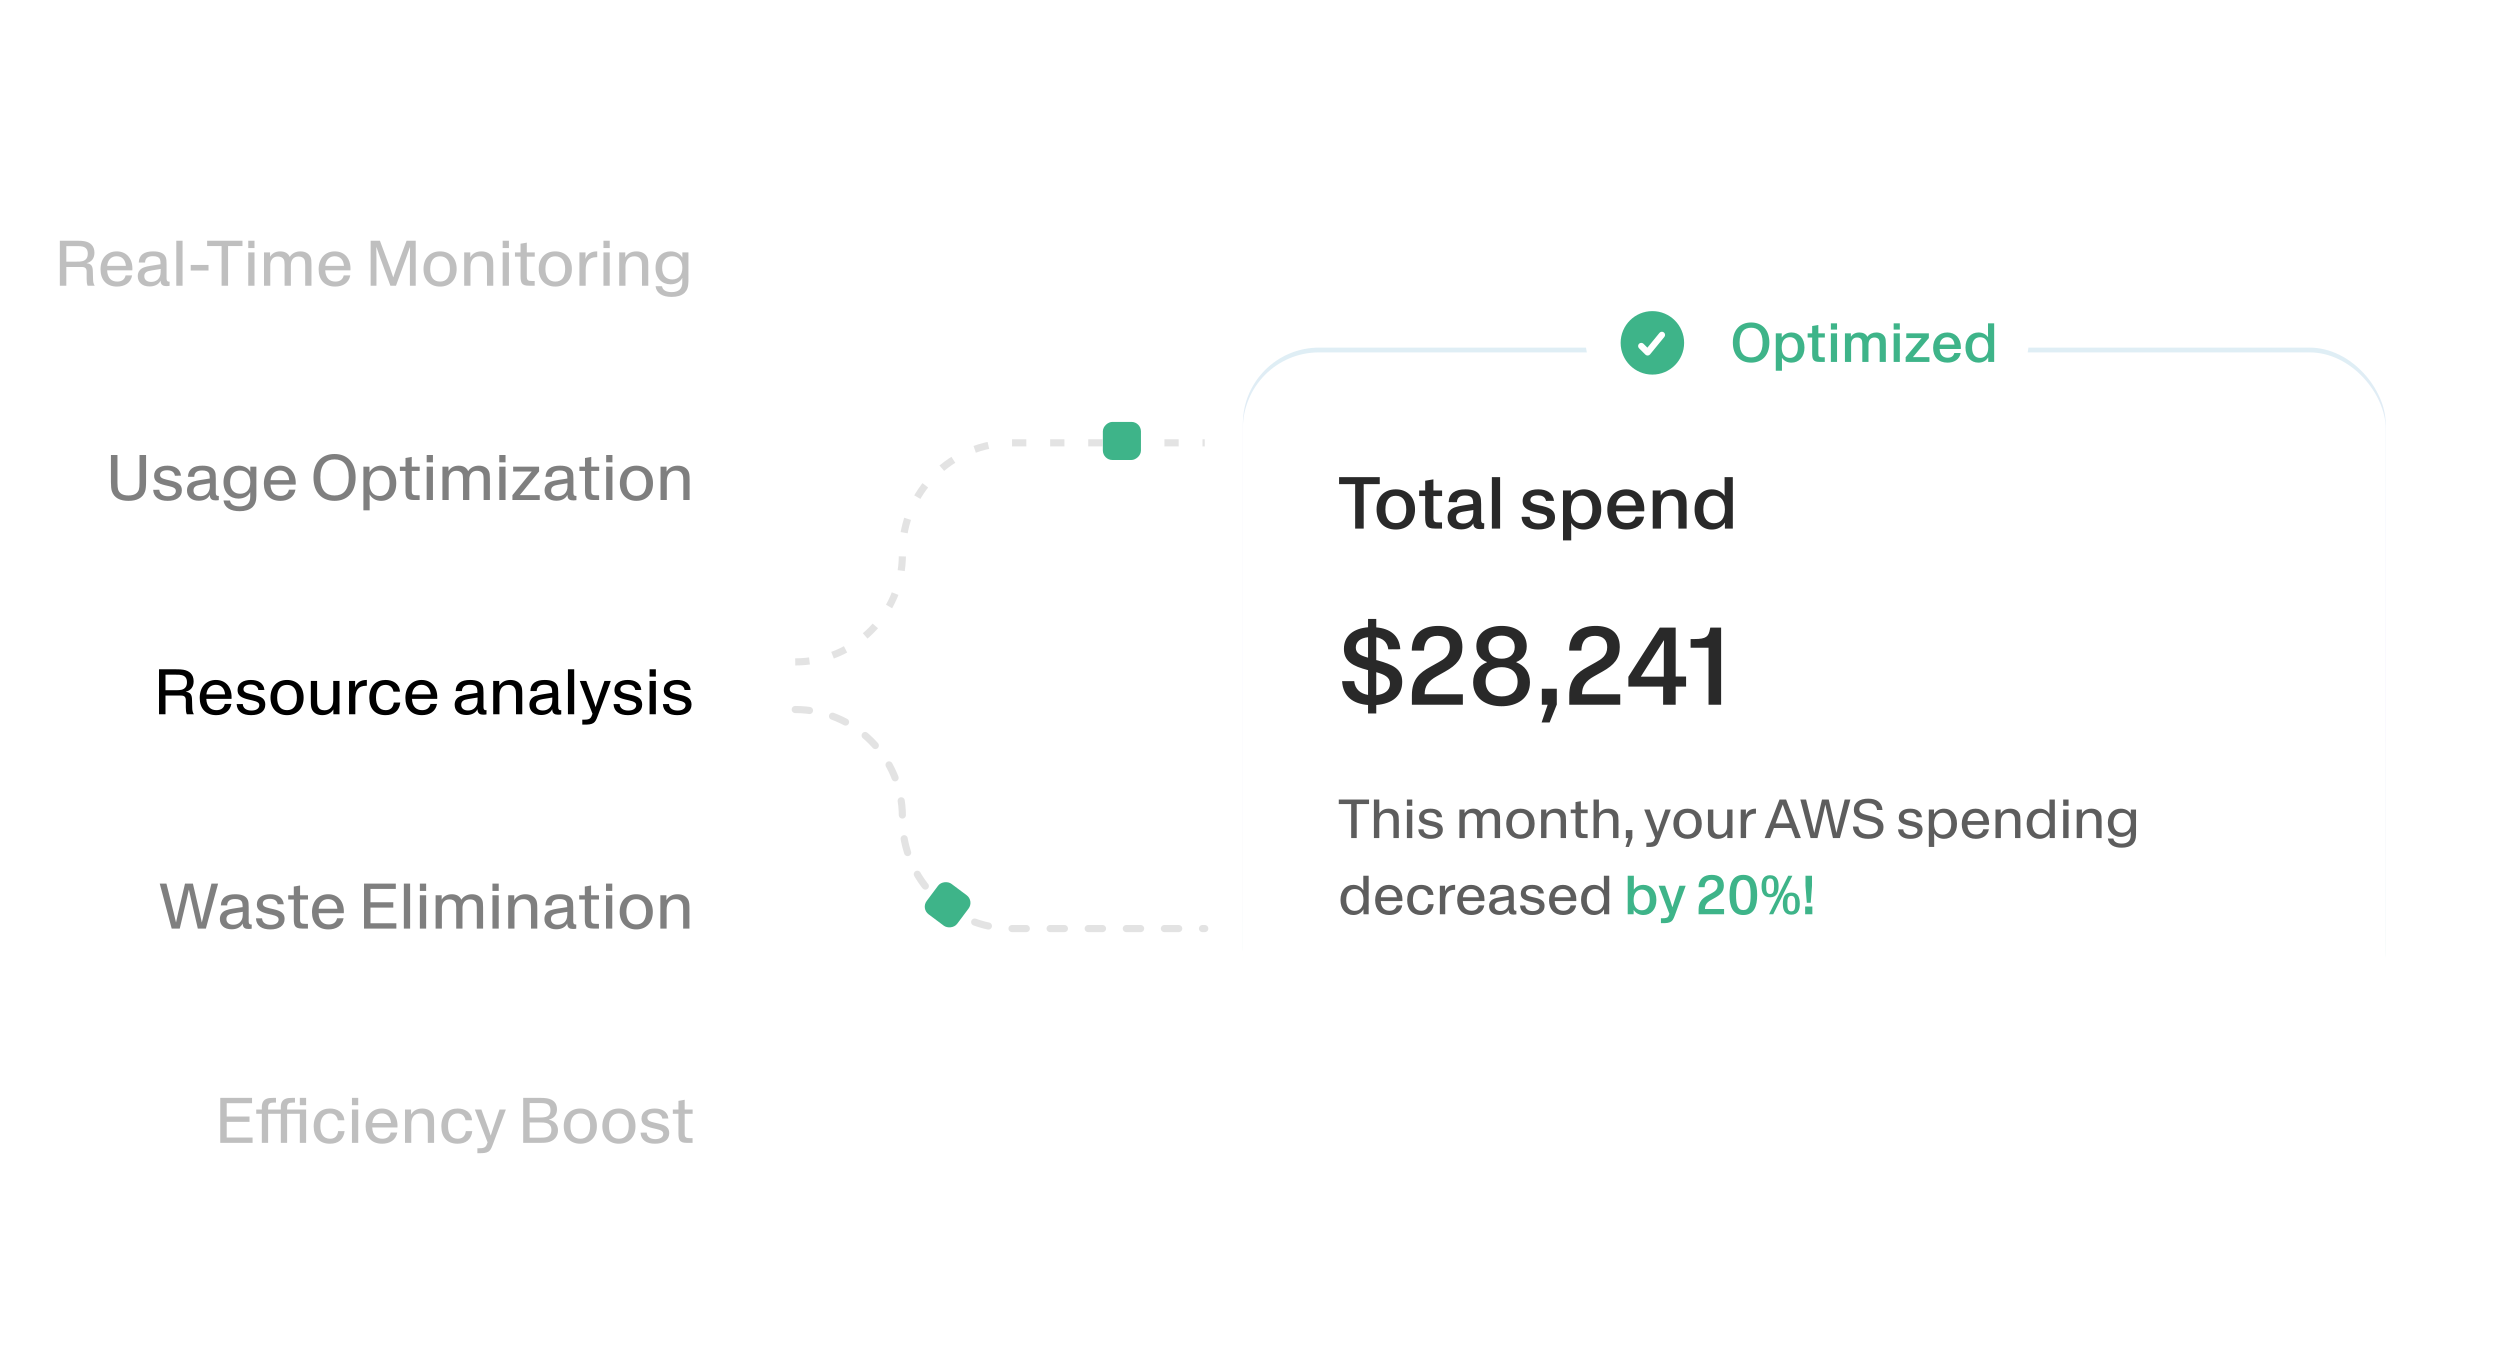 <svg width="525" height="288" viewBox="0 0 525 288" fill="none" xmlns="http://www.w3.org/2000/svg">
<g clip-path="url(#clip0_394_156295)">
<g opacity="0.25" filter="url(#filter0_dd_394_156295)">
<rect x="3" y="38" width="151" height="32" rx="8" fill="white"/>
<path d="M13.925 55.066V59H12.567V49.55H16.067C16.851 49.55 17.313 49.578 17.691 49.648C18.895 49.858 19.833 50.572 19.833 52.07C19.833 53.288 19.203 54.002 18.209 54.254V54.282C19.217 54.408 19.469 54.926 19.497 55.976L19.539 57.586C19.553 58.188 19.609 58.538 19.875 58.972L19.861 59H18.405C18.237 58.636 18.195 58.146 18.195 57.558V56.06C18.195 55.402 17.929 55.066 17.187 55.066H13.925ZM16.081 50.684H13.925V53.946H16.011C16.613 53.946 16.977 53.932 17.299 53.848C18.027 53.666 18.433 53.148 18.433 52.266C18.433 51.454 18.083 50.964 17.355 50.782C17.061 50.698 16.725 50.684 16.081 50.684ZM27.804 55.43C27.804 55.486 27.804 55.654 27.79 55.766H22.498C22.568 57.418 23.422 58.132 24.626 58.132C25.578 58.132 26.18 57.698 26.376 56.83H27.748C27.468 58.44 26.166 59.182 24.57 59.182C22.33 59.182 21.112 57.74 21.112 55.556C21.112 53.218 22.512 51.79 24.514 51.79C26.474 51.79 27.804 53.176 27.804 55.43ZM24.5 52.812C23.478 52.812 22.638 53.456 22.512 54.828H26.432C26.334 53.498 25.578 52.812 24.5 52.812ZM31.396 59.154C29.898 59.154 28.932 58.328 28.932 56.998C28.932 56.522 29.058 56.102 29.324 55.78C29.758 55.22 30.514 54.996 31.662 54.814L33.706 54.492V54.352C33.706 54.044 33.692 53.75 33.608 53.512C33.412 52.966 32.852 52.798 32.138 52.798C31.186 52.798 30.5 53.106 30.458 54.128H29.142C29.184 52.518 30.29 51.79 32.18 51.79C33.622 51.79 34.518 52.21 34.826 53.078C34.938 53.386 34.98 53.778 34.98 54.52V57.474C34.98 58.034 35.176 58.146 35.554 58.146H35.624L35.61 59.028C35.386 59.07 35.134 59.084 34.938 59.084C34.224 59.084 33.818 58.832 33.734 58.132V57.964H33.706C33.272 58.818 32.362 59.154 31.396 59.154ZM31.746 58.202C32.782 58.202 33.734 57.572 33.734 56.116V55.78C33.734 55.612 33.734 55.57 33.748 55.514L33.72 55.486L31.746 55.808C30.78 55.948 30.304 56.284 30.304 56.998C30.304 57.782 30.892 58.202 31.746 58.202ZM38.339 49.55V59H37.023V49.55H38.339ZM43.789 54.632V55.808H40.051V54.632H43.789ZM43.497 50.67V49.55H50.917V50.67H47.893V59H46.535V50.67H43.497ZM53.447 49.55V51.09H52.131V49.55H53.447ZM53.447 52V59H52.131V52H53.447ZM56.755 54.674V59H55.439V52H56.713V52.882H56.741C57.133 52.224 57.847 51.79 58.841 51.79C59.849 51.79 60.521 52.21 60.829 52.924H60.857C61.319 52.21 62.117 51.79 63.083 51.79C64.175 51.79 64.917 52.28 65.225 53.022C65.365 53.372 65.407 53.778 65.407 54.548V59H64.091V54.604C64.091 54.058 64.035 53.694 63.909 53.47C63.699 53.078 63.265 52.868 62.691 52.868C61.599 52.868 61.081 53.652 61.081 54.674V59H59.765V54.604C59.765 54.058 59.709 53.694 59.583 53.47C59.359 53.078 58.925 52.868 58.365 52.868C57.273 52.868 56.755 53.652 56.755 54.674ZM73.605 55.43C73.605 55.486 73.605 55.654 73.591 55.766H68.299C68.369 57.418 69.223 58.132 70.427 58.132C71.379 58.132 71.981 57.698 72.177 56.83H73.549C73.269 58.44 71.967 59.182 70.371 59.182C68.131 59.182 66.913 57.74 66.913 55.556C66.913 53.218 68.313 51.79 70.315 51.79C72.275 51.79 73.605 53.176 73.605 55.43ZM70.301 52.812C69.279 52.812 68.439 53.456 68.313 54.828H72.233C72.135 53.498 71.379 52.812 70.301 52.812ZM79.054 53.358V59H77.836V49.55H79.782L81.882 55.206C81.938 55.388 82.26 56.298 82.568 57.208H82.596C82.904 56.298 83.212 55.388 83.282 55.206L85.382 49.55H87.3V59H86.082V53.358L86.11 50.95L86.068 50.936C85.718 51.972 85.326 53.064 85.27 53.218L83.156 59H81.98L79.866 53.218C79.81 53.064 79.418 51.972 79.068 50.936L79.026 50.95L79.054 53.358ZM92.41 59.182C90.38 59.182 88.938 57.824 88.938 55.486C88.938 53.148 90.38 51.79 92.41 51.79C94.454 51.79 95.896 53.148 95.896 55.486C95.896 57.824 94.454 59.182 92.41 59.182ZM92.41 58.132C93.726 58.132 94.482 57.25 94.482 55.486C94.482 53.722 93.726 52.826 92.41 52.826C91.108 52.826 90.338 53.722 90.338 55.486C90.338 57.25 91.108 58.132 92.41 58.132ZM98.796 55.01V59H97.48V52H98.754V52.994H98.782C99.216 52.238 100.042 51.79 101.106 51.79C102.226 51.79 103.024 52.28 103.36 53.036C103.514 53.372 103.584 53.778 103.584 54.702V59H102.268V54.94C102.268 54.352 102.226 53.946 102.1 53.652C101.876 53.148 101.442 52.826 100.672 52.826C99.37 52.826 98.796 53.75 98.796 55.01ZM106.876 49.55V51.09H105.56V49.55H106.876ZM106.876 52V59H105.56V52H106.876ZM110.632 52H112.298V52.896H110.632V57.096C110.632 57.866 110.926 58.006 111.668 58.006H112.284V59H111.066C110.31 59 109.834 58.86 109.582 58.454C109.414 58.188 109.316 57.796 109.316 57.012V52.896H108.14V52H109.316V50.18L110.632 49.956V52ZM116.609 59.182C114.579 59.182 113.137 57.824 113.137 55.486C113.137 53.148 114.579 51.79 116.609 51.79C118.653 51.79 120.095 53.148 120.095 55.486C120.095 57.824 118.653 59.182 116.609 59.182ZM116.609 58.132C117.925 58.132 118.681 57.25 118.681 55.486C118.681 53.722 117.925 52.826 116.609 52.826C115.307 52.826 114.537 53.722 114.537 55.486C114.537 57.25 115.307 58.132 116.609 58.132ZM122.995 55.654V59H121.679V52H122.953V53.302H122.981C123.317 52.266 124.227 51.79 125.319 51.79H125.417V53.008H125.291C123.541 53.008 122.995 54.086 122.995 55.654ZM128.04 49.55V51.09H126.724V49.55H128.04ZM128.04 52V59H126.724V52H128.04ZM131.348 55.01V59H130.032V52H131.306V52.994H131.334C131.768 52.238 132.594 51.79 133.658 51.79C134.778 51.79 135.576 52.28 135.912 53.036C136.066 53.372 136.136 53.778 136.136 54.702V59H134.82V54.94C134.82 54.352 134.778 53.946 134.652 53.652C134.428 53.148 133.994 52.826 133.224 52.826C131.922 52.826 131.348 53.75 131.348 55.01ZM141.067 61.352C139.205 61.352 137.861 60.666 137.665 59.098L139.023 59.112C139.163 59.966 139.947 60.344 141.053 60.344C142.481 60.344 143.279 59.686 143.279 58.314V57.376H143.265C142.873 58.174 141.963 58.706 140.815 58.706C139.023 58.706 137.665 57.432 137.665 55.234C137.665 53.05 139.023 51.79 140.829 51.79C141.991 51.79 142.859 52.336 143.265 53.05H143.293V52H144.567V58.118C144.567 59.266 144.273 59.966 143.783 60.47C143.111 61.114 142.131 61.352 141.067 61.352ZM141.151 57.684C142.537 57.684 143.293 56.746 143.293 55.248C143.293 53.736 142.523 52.812 141.165 52.812C139.905 52.812 139.051 53.61 139.051 55.248C139.051 56.886 139.905 57.684 141.151 57.684Z" fill="black"/>
</g>
<g opacity="0.5" filter="url(#filter1_dd_394_156295)">
<rect x="14" y="83" width="140" height="32" rx="8" fill="white"/>
<path d="M26.976 104.182C25.24 104.182 23.966 103.58 23.504 102.18C23.364 101.76 23.294 101.144 23.294 100.22V94.55H24.666V100.388C24.666 101.088 24.722 101.522 24.806 101.816C25.086 102.67 25.842 103.048 26.976 103.048C28.11 103.048 28.88 102.67 29.16 101.816C29.244 101.522 29.3 101.088 29.3 100.388V94.55H30.672V100.22C30.672 101.144 30.602 101.76 30.462 102.18C30 103.58 28.726 104.182 26.976 104.182ZM35.206 104.182C33.456 104.182 32.266 103.468 32.168 101.858L33.456 101.844C33.512 102.768 34.268 103.216 35.276 103.216C36.2 103.216 36.928 102.838 36.928 102.096C36.928 101.592 36.564 101.34 35.472 101.088L34.688 100.906C33.092 100.528 32.364 100.038 32.364 98.918C32.364 97.49 33.554 96.79 35.164 96.79C36.662 96.79 37.852 97.406 38.006 98.89L36.732 98.904C36.592 98.022 35.892 97.756 35.094 97.756C34.226 97.756 33.61 98.078 33.61 98.722C33.61 99.254 34.016 99.506 35.052 99.744L35.906 99.94C37.474 100.29 38.188 100.822 38.188 101.956C38.188 103.426 36.998 104.182 35.206 104.182ZM41.729 104.154C40.231 104.154 39.265 103.328 39.265 101.998C39.265 101.522 39.391 101.102 39.657 100.78C40.091 100.22 40.847 99.996 41.995 99.814L44.039 99.492V99.352C44.039 99.044 44.025 98.75 43.941 98.512C43.745 97.966 43.185 97.798 42.471 97.798C41.519 97.798 40.833 98.106 40.791 99.128H39.475C39.517 97.518 40.623 96.79 42.513 96.79C43.955 96.79 44.851 97.21 45.159 98.078C45.271 98.386 45.313 98.778 45.313 99.52V102.474C45.313 103.034 45.509 103.146 45.887 103.146H45.957L45.943 104.028C45.719 104.07 45.467 104.084 45.271 104.084C44.557 104.084 44.151 103.832 44.067 103.132V102.964H44.039C43.605 103.818 42.695 104.154 41.729 104.154ZM42.079 103.202C43.115 103.202 44.067 102.572 44.067 101.116V100.78C44.067 100.612 44.067 100.57 44.081 100.514L44.053 100.486L42.079 100.808C41.113 100.948 40.637 101.284 40.637 101.998C40.637 102.782 41.225 103.202 42.079 103.202ZM50.338 106.352C48.476 106.352 47.132 105.666 46.936 104.098L48.294 104.112C48.434 104.966 49.218 105.344 50.324 105.344C51.752 105.344 52.55 104.686 52.55 103.314V102.376H52.536C52.144 103.174 51.234 103.706 50.086 103.706C48.294 103.706 46.936 102.432 46.936 100.234C46.936 98.05 48.294 96.79 50.1 96.79C51.262 96.79 52.13 97.336 52.536 98.05H52.564V97H53.838V103.118C53.838 104.266 53.544 104.966 53.054 105.47C52.382 106.114 51.402 106.352 50.338 106.352ZM50.422 102.684C51.808 102.684 52.564 101.746 52.564 100.248C52.564 98.736 51.794 97.812 50.436 97.812C49.176 97.812 48.322 98.61 48.322 100.248C48.322 101.886 49.176 102.684 50.422 102.684ZM62.104 100.43C62.104 100.486 62.104 100.654 62.09 100.766H56.798C56.868 102.418 57.722 103.132 58.926 103.132C59.878 103.132 60.48 102.698 60.676 101.83H62.048C61.768 103.44 60.466 104.182 58.87 104.182C56.63 104.182 55.412 102.74 55.412 100.556C55.412 98.218 56.812 96.79 58.814 96.79C60.774 96.79 62.104 98.176 62.104 100.43ZM58.8 97.812C57.778 97.812 56.938 98.456 56.812 99.828H60.732C60.634 98.498 59.878 97.812 58.8 97.812ZM70.255 104.182C67.595 104.182 65.831 102.432 65.831 99.254C65.831 96.09 67.595 94.34 70.255 94.34C72.901 94.34 74.679 96.09 74.679 99.254C74.679 102.432 72.901 104.182 70.255 104.182ZM70.255 103.048C71.991 103.048 73.237 102.026 73.237 99.254C73.237 96.496 71.991 95.474 70.255 95.474C68.519 95.474 67.273 96.496 67.273 99.254C67.273 102.026 68.519 103.048 70.255 103.048ZM77.629 104.182V106.17H76.313V97H77.587V98.12H77.615C78.091 97.336 78.917 96.79 80.051 96.79C81.899 96.79 83.215 98.19 83.215 100.486C83.215 102.782 81.899 104.182 80.037 104.182C78.973 104.182 78.105 103.678 77.643 102.866H77.615C77.615 103.202 77.629 103.594 77.629 104.182ZM79.715 103.16C80.961 103.16 81.815 102.306 81.815 100.486C81.815 98.666 80.961 97.798 79.715 97.798C78.371 97.798 77.587 98.806 77.587 100.486C77.587 102.166 78.371 103.16 79.715 103.16ZM86.471 97H88.137V97.896H86.471V102.096C86.471 102.866 86.765 103.006 87.507 103.006H88.123V104H86.905C86.149 104 85.673 103.86 85.421 103.454C85.253 103.188 85.155 102.796 85.155 102.012V97.896H83.979V97H85.155V95.18L86.471 94.956V97ZM90.918 94.55V96.09H89.602V94.55H90.918ZM90.918 97V104H89.602V97H90.918ZM94.226 99.674V104H92.91V97H94.184V97.882H94.212C94.604 97.224 95.318 96.79 96.312 96.79C97.32 96.79 97.992 97.21 98.3 97.924H98.328C98.79 97.21 99.588 96.79 100.554 96.79C101.646 96.79 102.388 97.28 102.696 98.022C102.836 98.372 102.878 98.778 102.878 99.548V104H101.562V99.604C101.562 99.058 101.506 98.694 101.38 98.47C101.17 98.078 100.736 97.868 100.162 97.868C99.07 97.868 98.552 98.652 98.552 99.674V104H97.236V99.604C97.236 99.058 97.18 98.694 97.054 98.47C96.83 98.078 96.396 97.868 95.836 97.868C94.744 97.868 94.226 98.652 94.226 99.674ZM106.163 94.55V96.09H104.847V94.55H106.163ZM106.163 97V104H104.847V97H106.163ZM113.348 102.978V104H107.608V102.992L111.654 98.022H107.762V97H113.208V98.008L109.162 102.978H113.348ZM116.829 104.154C115.331 104.154 114.365 103.328 114.365 101.998C114.365 101.522 114.491 101.102 114.757 100.78C115.191 100.22 115.947 99.996 117.095 99.814L119.139 99.492V99.352C119.139 99.044 119.125 98.75 119.041 98.512C118.845 97.966 118.285 97.798 117.571 97.798C116.619 97.798 115.933 98.106 115.891 99.128H114.575C114.617 97.518 115.723 96.79 117.613 96.79C119.055 96.79 119.951 97.21 120.259 98.078C120.371 98.386 120.413 98.778 120.413 99.52V102.474C120.413 103.034 120.609 103.146 120.987 103.146H121.057L121.043 104.028C120.819 104.07 120.567 104.084 120.371 104.084C119.657 104.084 119.251 103.832 119.167 103.132V102.964H119.139C118.705 103.818 117.795 104.154 116.829 104.154ZM117.179 103.202C118.215 103.202 119.167 102.572 119.167 101.116V100.78C119.167 100.612 119.167 100.57 119.181 100.514L119.153 100.486L117.179 100.808C116.213 100.948 115.737 101.284 115.737 101.998C115.737 102.782 116.325 103.202 117.179 103.202ZM124.165 97H125.831V97.896H124.165V102.096C124.165 102.866 124.459 103.006 125.201 103.006H125.817V104H124.599C123.843 104 123.367 103.86 123.115 103.454C122.947 103.188 122.849 102.796 122.849 102.012V97.896H121.673V97H122.849V95.18L124.165 94.956V97ZM128.612 94.55V96.09H127.296V94.55H128.612ZM128.612 97V104H127.296V97H128.612ZM133.642 104.182C131.612 104.182 130.17 102.824 130.17 100.486C130.17 98.148 131.612 96.79 133.642 96.79C135.686 96.79 137.128 98.148 137.128 100.486C137.128 102.824 135.686 104.182 133.642 104.182ZM133.642 103.132C134.958 103.132 135.714 102.25 135.714 100.486C135.714 98.722 134.958 97.826 133.642 97.826C132.34 97.826 131.57 98.722 131.57 100.486C131.57 102.25 132.34 103.132 133.642 103.132ZM140.027 100.01V104H138.711V97H139.985V97.994H140.013C140.447 97.238 141.273 96.79 142.337 96.79C143.457 96.79 144.255 97.28 144.591 98.036C144.745 98.372 144.815 98.778 144.815 99.702V104H143.499V99.94C143.499 99.352 143.457 98.946 143.331 98.652C143.107 98.148 142.673 97.826 141.903 97.826C140.601 97.826 140.027 98.75 140.027 100.01Z" fill="black"/>
</g>
<g filter="url(#filter2_dd_394_156295)">
<rect x="24" y="128" width="130" height="32" rx="8" fill="white"/>
<path d="M34.754 145.066V149H33.396V139.55H36.896C37.68 139.55 38.142 139.578 38.52 139.648C39.724 139.858 40.662 140.572 40.662 142.07C40.662 143.288 40.032 144.002 39.038 144.254V144.282C40.046 144.408 40.298 144.926 40.326 145.976L40.368 147.586C40.382 148.188 40.438 148.538 40.704 148.972L40.69 149H39.234C39.066 148.636 39.024 148.146 39.024 147.558V146.06C39.024 145.402 38.758 145.066 38.016 145.066H34.754ZM36.91 140.684H34.754V143.946H36.84C37.442 143.946 37.806 143.932 38.128 143.848C38.856 143.666 39.262 143.148 39.262 142.266C39.262 141.454 38.912 140.964 38.184 140.782C37.89 140.698 37.554 140.684 36.91 140.684ZM48.633 145.43C48.633 145.486 48.633 145.654 48.619 145.766H43.327C43.397 147.418 44.251 148.132 45.455 148.132C46.407 148.132 47.009 147.698 47.205 146.83H48.577C48.297 148.44 46.995 149.182 45.399 149.182C43.159 149.182 41.941 147.74 41.941 145.556C41.941 143.218 43.341 141.79 45.343 141.79C47.303 141.79 48.633 143.176 48.633 145.43ZM45.329 142.812C44.307 142.812 43.467 143.456 43.341 144.828H47.261C47.163 143.498 46.407 142.812 45.329 142.812ZM52.729 149.182C50.979 149.182 49.789 148.468 49.691 146.858L50.979 146.844C51.035 147.768 51.791 148.216 52.799 148.216C53.723 148.216 54.451 147.838 54.451 147.096C54.451 146.592 54.087 146.34 52.995 146.088L52.211 145.906C50.615 145.528 49.887 145.038 49.887 143.918C49.887 142.49 51.077 141.79 52.687 141.79C54.185 141.79 55.375 142.406 55.529 143.89L54.255 143.904C54.115 143.022 53.415 142.756 52.617 142.756C51.749 142.756 51.133 143.078 51.133 143.722C51.133 144.254 51.539 144.506 52.575 144.744L53.429 144.94C54.997 145.29 55.711 145.822 55.711 146.956C55.711 148.426 54.521 149.182 52.729 149.182ZM60.275 149.182C58.245 149.182 56.803 147.824 56.803 145.486C56.803 143.148 58.245 141.79 60.275 141.79C62.319 141.79 63.761 143.148 63.761 145.486C63.761 147.824 62.319 149.182 60.275 149.182ZM60.275 148.132C61.59 148.132 62.346 147.25 62.346 145.486C62.346 143.722 61.59 142.826 60.275 142.826C58.972 142.826 58.203 143.722 58.203 145.486C58.203 147.25 58.972 148.132 60.275 148.132ZM67.682 149.182C66.632 149.182 65.876 148.734 65.526 147.992C65.344 147.614 65.274 147.124 65.274 146.214V142H66.59V146.102C66.59 146.676 66.632 147.068 66.758 147.362C66.968 147.852 67.402 148.16 68.144 148.16C69.348 148.16 69.978 147.32 69.978 146.074V142H71.294V149H70.006V148.006H69.992C69.558 148.734 68.746 149.182 67.682 149.182ZM74.617 145.654V149H73.301V142H74.575V143.302H74.603C74.939 142.266 75.849 141.79 76.941 141.79H77.039V143.008H76.913C75.163 143.008 74.617 144.086 74.617 145.654ZM80.959 149.182C78.817 149.182 77.557 147.88 77.557 145.542C77.557 143.05 78.999 141.79 80.973 141.79C82.429 141.79 83.857 142.49 83.997 144.254H82.625C82.457 143.246 81.771 142.826 80.973 142.826C79.741 142.826 78.957 143.722 78.957 145.486C78.957 147.166 79.657 148.132 80.987 148.132C81.855 148.132 82.541 147.726 82.695 146.536H84.053C83.843 148.328 82.695 149.182 80.959 149.182ZM91.823 145.43C91.823 145.486 91.823 145.654 91.809 145.766H86.517C86.587 147.418 87.441 148.132 88.645 148.132C89.597 148.132 90.199 147.698 90.395 146.83H91.767C91.487 148.44 90.185 149.182 88.589 149.182C86.349 149.182 85.131 147.74 85.131 145.556C85.131 143.218 86.531 141.79 88.533 141.79C90.493 141.79 91.823 143.176 91.823 145.43ZM88.519 142.812C87.497 142.812 86.657 143.456 86.531 144.828H90.451C90.353 143.498 89.597 142.812 88.519 142.812ZM97.944 149.154C96.446 149.154 95.48 148.328 95.48 146.998C95.48 146.522 95.606 146.102 95.872 145.78C96.306 145.22 97.062 144.996 98.21 144.814L100.254 144.492V144.352C100.254 144.044 100.24 143.75 100.156 143.512C99.96 142.966 99.4 142.798 98.686 142.798C97.734 142.798 97.048 143.106 97.006 144.128H95.69C95.732 142.518 96.838 141.79 98.728 141.79C100.17 141.79 101.066 142.21 101.374 143.078C101.486 143.386 101.528 143.778 101.528 144.52V147.474C101.528 148.034 101.724 148.146 102.102 148.146H102.172L102.158 149.028C101.934 149.07 101.682 149.084 101.486 149.084C100.772 149.084 100.366 148.832 100.282 148.132V147.964H100.254C99.82 148.818 98.91 149.154 97.944 149.154ZM98.294 148.202C99.33 148.202 100.282 147.572 100.282 146.116V145.78C100.282 145.612 100.282 145.57 100.296 145.514L100.268 145.486L98.294 145.808C97.328 145.948 96.852 146.284 96.852 146.998C96.852 147.782 97.44 148.202 98.294 148.202ZM104.887 145.01V149H103.571V142H104.845V142.994H104.873C105.307 142.238 106.133 141.79 107.197 141.79C108.317 141.79 109.115 142.28 109.451 143.036C109.605 143.372 109.675 143.778 109.675 144.702V149H108.359V144.94C108.359 144.352 108.317 143.946 108.191 143.652C107.967 143.148 107.533 142.826 106.763 142.826C105.461 142.826 104.887 143.75 104.887 145.01ZM113.639 149.154C112.141 149.154 111.175 148.328 111.175 146.998C111.175 146.522 111.301 146.102 111.567 145.78C112.001 145.22 112.757 144.996 113.905 144.814L115.949 144.492V144.352C115.949 144.044 115.935 143.75 115.851 143.512C115.655 142.966 115.095 142.798 114.381 142.798C113.429 142.798 112.743 143.106 112.701 144.128H111.385C111.427 142.518 112.533 141.79 114.423 141.79C115.865 141.79 116.761 142.21 117.069 143.078C117.181 143.386 117.223 143.778 117.223 144.52V147.474C117.223 148.034 117.419 148.146 117.797 148.146H117.867L117.853 149.028C117.629 149.07 117.377 149.084 117.181 149.084C116.467 149.084 116.061 148.832 115.977 148.132V147.964H115.949C115.515 148.818 114.605 149.154 113.639 149.154ZM113.989 148.202C115.025 148.202 115.977 147.572 115.977 146.116V145.78C115.977 145.612 115.977 145.57 115.991 145.514L115.963 145.486L113.989 145.808C113.023 145.948 112.547 146.284 112.547 146.998C112.547 147.782 113.135 148.202 113.989 148.202ZM120.582 139.55V149H119.266V139.55H120.582ZM125.612 145.836L126.928 142H128.258V142.028L125.5 149.406C125.206 150.218 124.982 150.596 124.618 150.834C124.17 151.128 123.54 151.17 122.868 151.17H122.28V150.134H122.602C123.61 150.134 124.002 149.98 124.254 149.336L124.422 148.888L121.762 142.028V142H123.12L124.52 145.836C124.59 146.032 124.8 146.634 125.066 147.446H125.094C125.332 146.69 125.542 146.046 125.612 145.836ZM131.876 149.182C130.126 149.182 128.936 148.468 128.838 146.858L130.126 146.844C130.182 147.768 130.938 148.216 131.946 148.216C132.87 148.216 133.598 147.838 133.598 147.096C133.598 146.592 133.234 146.34 132.142 146.088L131.358 145.906C129.762 145.528 129.034 145.038 129.034 143.918C129.034 142.49 130.224 141.79 131.834 141.79C133.332 141.79 134.522 142.406 134.676 143.89L133.402 143.904C133.262 143.022 132.562 142.756 131.764 142.756C130.896 142.756 130.28 143.078 130.28 143.722C130.28 144.254 130.686 144.506 131.722 144.744L132.576 144.94C134.144 145.29 134.858 145.822 134.858 146.956C134.858 148.426 133.668 149.182 131.876 149.182ZM137.727 139.55V141.09H136.411V139.55H137.727ZM137.727 142V149H136.411V142H137.727ZM142.239 149.182C140.489 149.182 139.299 148.468 139.201 146.858L140.489 146.844C140.545 147.768 141.301 148.216 142.309 148.216C143.233 148.216 143.961 147.838 143.961 147.096C143.961 146.592 143.597 146.34 142.505 146.088L141.721 145.906C140.125 145.528 139.397 145.038 139.397 143.918C139.397 142.49 140.587 141.79 142.197 141.79C143.695 141.79 144.885 142.406 145.039 143.89L143.765 143.904C143.625 143.022 142.925 142.756 142.127 142.756C141.259 142.756 140.643 143.078 140.643 143.722C140.643 144.254 141.049 144.506 142.085 144.744L142.939 144.94C144.507 145.29 145.221 145.822 145.221 146.956C145.221 148.426 144.031 149.182 142.239 149.182Z" fill="black"/>
</g>
<g opacity="0.5" filter="url(#filter3_dd_394_156295)">
<rect x="25" y="173" width="129" height="32" rx="8" fill="white"/>
<path d="M39.133 188.176L37.747 194H36.053L33.547 184.578V184.55H34.947L36.445 190.57L36.949 192.67H36.977C37.215 191.564 37.383 190.822 37.439 190.584L38.853 184.55H40.505L41.905 190.584C41.961 190.808 42.129 191.55 42.367 192.67H42.395C42.661 191.55 42.829 190.808 42.899 190.584L44.411 184.55H45.797V184.578L43.235 194H41.541L40.197 188.176C40.141 187.966 39.931 187 39.679 185.866H39.651C39.399 187 39.189 187.952 39.133 188.176ZM48.637 194.154C47.139 194.154 46.173 193.328 46.173 191.998C46.173 191.522 46.299 191.102 46.565 190.78C46.999 190.22 47.755 189.996 48.903 189.814L50.947 189.492V189.352C50.947 189.044 50.933 188.75 50.849 188.512C50.653 187.966 50.093 187.798 49.379 187.798C48.427 187.798 47.741 188.106 47.699 189.128H46.383C46.425 187.518 47.531 186.79 49.421 186.79C50.863 186.79 51.759 187.21 52.067 188.078C52.179 188.386 52.221 188.778 52.221 189.52V192.474C52.221 193.034 52.417 193.146 52.795 193.146H52.865L52.851 194.028C52.627 194.07 52.375 194.084 52.179 194.084C51.465 194.084 51.059 193.832 50.975 193.132V192.964H50.947C50.513 193.818 49.603 194.154 48.637 194.154ZM48.987 193.202C50.023 193.202 50.975 192.572 50.975 191.116V190.78C50.975 190.612 50.975 190.57 50.989 190.514L50.961 190.486L48.987 190.808C48.021 190.948 47.545 191.284 47.545 191.998C47.545 192.782 48.133 193.202 48.987 193.202ZM56.784 194.182C55.034 194.182 53.844 193.468 53.746 191.858L55.034 191.844C55.09 192.768 55.846 193.216 56.854 193.216C57.778 193.216 58.506 192.838 58.506 192.096C58.506 191.592 58.142 191.34 57.05 191.088L56.266 190.906C54.67 190.528 53.942 190.038 53.942 188.918C53.942 187.49 55.132 186.79 56.742 186.79C58.24 186.79 59.43 187.406 59.584 188.89L58.31 188.904C58.17 188.022 57.47 187.756 56.672 187.756C55.804 187.756 55.188 188.078 55.188 188.722C55.188 189.254 55.594 189.506 56.63 189.744L57.484 189.94C59.052 190.29 59.766 190.822 59.766 191.956C59.766 193.426 58.576 194.182 56.784 194.182ZM63.014 187H64.68V187.896H63.014V192.096C63.014 192.866 63.308 193.006 64.05 193.006H64.666V194H63.448C62.692 194 62.216 193.86 61.964 193.454C61.796 193.188 61.698 192.796 61.698 192.012V187.896H60.522V187H61.698V185.18L63.014 184.956V187ZM72.211 190.43C72.211 190.486 72.211 190.654 72.197 190.766H66.905C66.975 192.418 67.829 193.132 69.033 193.132C69.985 193.132 70.587 192.698 70.783 191.83H72.155C71.875 193.44 70.573 194.182 68.977 194.182C66.737 194.182 65.519 192.74 65.519 190.556C65.519 188.218 66.919 186.79 68.921 186.79C70.881 186.79 72.211 188.176 72.211 190.43ZM68.907 187.812C67.885 187.812 67.045 188.456 66.919 189.828H70.839C70.741 188.498 69.985 187.812 68.907 187.812ZM82.589 189.59H77.801V192.88H83.233V194H76.443V184.55H83.121V185.67H77.801V188.47H82.589V189.59ZM86.123 184.55V194H84.807V184.55H86.123ZM89.487 184.55V186.09H88.171V184.55H89.487ZM89.487 187V194H88.171V187H89.487ZM92.795 189.674V194H91.479V187H92.753V187.882H92.781C93.173 187.224 93.887 186.79 94.881 186.79C95.889 186.79 96.561 187.21 96.869 187.924H96.897C97.359 187.21 98.157 186.79 99.123 186.79C100.215 186.79 100.957 187.28 101.265 188.022C101.405 188.372 101.447 188.778 101.447 189.548V194H100.131V189.604C100.131 189.058 100.075 188.694 99.949 188.47C99.739 188.078 99.305 187.868 98.731 187.868C97.639 187.868 97.121 188.652 97.121 189.674V194H95.805V189.604C95.805 189.058 95.749 188.694 95.623 188.47C95.399 188.078 94.965 187.868 94.405 187.868C93.313 187.868 92.795 188.652 92.795 189.674ZM104.731 184.55V186.09H103.415V184.55H104.731ZM104.731 187V194H103.415V187H104.731ZM108.039 190.01V194H106.723V187H107.997V187.994H108.025C108.459 187.238 109.285 186.79 110.349 186.79C111.469 186.79 112.267 187.28 112.603 188.036C112.757 188.372 112.827 188.778 112.827 189.702V194H111.511V189.94C111.511 189.352 111.469 188.946 111.343 188.652C111.119 188.148 110.685 187.826 109.915 187.826C108.613 187.826 108.039 188.75 108.039 190.01ZM116.792 194.154C115.294 194.154 114.328 193.328 114.328 191.998C114.328 191.522 114.454 191.102 114.72 190.78C115.154 190.22 115.91 189.996 117.058 189.814L119.102 189.492V189.352C119.102 189.044 119.088 188.75 119.004 188.512C118.808 187.966 118.248 187.798 117.534 187.798C116.582 187.798 115.896 188.106 115.854 189.128H114.538C114.58 187.518 115.686 186.79 117.576 186.79C119.018 186.79 119.914 187.21 120.222 188.078C120.334 188.386 120.376 188.778 120.376 189.52V192.474C120.376 193.034 120.572 193.146 120.95 193.146H121.02L121.006 194.028C120.782 194.07 120.53 194.084 120.334 194.084C119.62 194.084 119.214 193.832 119.13 193.132V192.964H119.102C118.668 193.818 117.758 194.154 116.792 194.154ZM117.142 193.202C118.178 193.202 119.13 192.572 119.13 191.116V190.78C119.13 190.612 119.13 190.57 119.144 190.514L119.116 190.486L117.142 190.808C116.176 190.948 115.7 191.284 115.7 191.998C115.7 192.782 116.288 193.202 117.142 193.202ZM124.127 187H125.793V187.896H124.127V192.096C124.127 192.866 124.421 193.006 125.163 193.006H125.779V194H124.561C123.805 194 123.329 193.86 123.077 193.454C122.909 193.188 122.811 192.796 122.811 192.012V187.896H121.635V187H122.811V185.18L124.127 184.956V187ZM128.575 184.55V186.09H127.259V184.55H128.575ZM128.575 187V194H127.259V187H128.575ZM133.605 194.182C131.575 194.182 130.133 192.824 130.133 190.486C130.133 188.148 131.575 186.79 133.605 186.79C135.649 186.79 137.091 188.148 137.091 190.486C137.091 192.824 135.649 194.182 133.605 194.182ZM133.605 193.132C134.921 193.132 135.677 192.25 135.677 190.486C135.677 188.722 134.921 187.826 133.605 187.826C132.303 187.826 131.533 188.722 131.533 190.486C131.533 192.25 132.303 193.132 133.605 193.132ZM139.99 190.01V194H138.674V187H139.948V187.994H139.976C140.41 187.238 141.236 186.79 142.3 186.79C143.42 186.79 144.218 187.28 144.554 188.036C144.708 188.372 144.778 188.778 144.778 189.702V194H143.462V189.94C143.462 189.352 143.42 188.946 143.294 188.652C143.07 188.148 142.636 187.826 141.866 187.826C140.564 187.826 139.99 188.75 139.99 190.01Z" fill="black"/>
</g>
<g opacity="0.25" filter="url(#filter4_dd_394_156295)">
<rect x="37" y="218" width="117" height="32" rx="8" fill="white"/>
<path d="M52.399 234.59H47.611V237.88H53.043V239H46.253V229.55H52.931V230.67H47.611V233.47H52.399V234.59ZM60.291 231.664V232H64.281V239H62.965V232.896H60.291V239H58.975V232.896H56.301V239H54.985V232.896H53.809V232H54.985V231.51C54.985 230.474 55.377 229.97 56.049 229.718C56.371 229.592 56.819 229.55 57.519 229.55H57.953V230.544H57.505C56.665 230.544 56.301 230.726 56.301 231.664V232H58.975V231.496C58.975 230.474 59.367 229.97 60.039 229.718C60.361 229.592 60.809 229.55 61.509 229.55H61.943V230.544H61.509C60.655 230.544 60.291 230.726 60.291 231.664ZM64.281 231.09H62.965V229.55H64.281V231.09ZM69.275 239.182C67.133 239.182 65.873 237.88 65.873 235.542C65.873 233.05 67.315 231.79 69.289 231.79C70.745 231.79 72.173 232.49 72.313 234.254H70.941C70.773 233.246 70.087 232.826 69.289 232.826C68.057 232.826 67.273 233.722 67.273 235.486C67.273 237.166 67.973 238.132 69.303 238.132C70.171 238.132 70.857 237.726 71.011 236.536H72.369C72.159 238.328 71.011 239.182 69.275 239.182ZM75.225 229.55V231.09H73.909V229.55H75.225ZM75.225 232V239H73.909V232H75.225ZM83.475 235.43C83.475 235.486 83.475 235.654 83.461 235.766H78.169C78.239 237.418 79.093 238.132 80.297 238.132C81.249 238.132 81.851 237.698 82.047 236.83H83.419C83.139 238.44 81.837 239.182 80.241 239.182C78.001 239.182 76.783 237.74 76.783 235.556C76.783 233.218 78.183 231.79 80.185 231.79C82.145 231.79 83.475 233.176 83.475 235.43ZM80.171 232.812C79.149 232.812 78.309 233.456 78.183 234.828H82.103C82.005 233.498 81.249 232.812 80.171 232.812ZM86.367 235.01V239H85.051V232H86.325V232.994H86.353C86.787 232.238 87.613 231.79 88.677 231.79C89.797 231.79 90.595 232.28 90.931 233.036C91.085 233.372 91.155 233.778 91.155 234.702V239H89.839V234.94C89.839 234.352 89.797 233.946 89.671 233.652C89.447 233.148 89.013 232.826 88.243 232.826C86.941 232.826 86.367 233.75 86.367 235.01ZM96.086 239.182C93.944 239.182 92.684 237.88 92.684 235.542C92.684 233.05 94.126 231.79 96.1 231.79C97.556 231.79 98.984 232.49 99.124 234.254H97.752C97.584 233.246 96.898 232.826 96.1 232.826C94.868 232.826 94.084 233.722 94.084 235.486C94.084 237.166 94.784 238.132 96.114 238.132C96.982 238.132 97.668 237.726 97.822 236.536H99.18C98.97 238.328 97.822 239.182 96.086 239.182ZM103.579 235.836L104.895 232H106.225V232.028L103.467 239.406C103.173 240.218 102.949 240.596 102.585 240.834C102.137 241.128 101.507 241.17 100.835 241.17H100.247V240.134H100.569C101.577 240.134 101.969 239.98 102.221 239.336L102.389 238.888L99.728 232.028V232H101.087L102.487 235.836C102.557 236.032 102.767 236.634 103.033 237.446H103.061C103.299 236.69 103.509 236.046 103.579 235.836ZM115.286 234.114V234.142C116.63 234.436 117.176 235.332 117.176 236.382C117.176 237.628 116.392 238.622 114.978 238.902C114.642 238.972 114.25 239 113.592 239H109.868V229.55H113.354C113.956 229.55 114.46 229.578 114.88 229.648C116.14 229.872 116.966 230.572 116.966 231.944C116.966 232.98 116.476 233.806 115.286 234.114ZM113.396 230.642H111.226V233.68H113.396C113.858 233.68 114.222 233.652 114.516 233.582C115.258 233.414 115.594 232.924 115.594 232.14C115.594 231.314 115.23 230.894 114.516 230.726C114.236 230.656 113.858 230.642 113.396 230.642ZM114.712 237.81C115.454 237.6 115.79 237.068 115.79 236.284C115.79 235.514 115.426 235.01 114.642 234.814C114.376 234.744 114.04 234.716 113.452 234.716H111.226V237.908H113.522C114.11 237.908 114.446 237.88 114.712 237.81ZM121.859 239.182C119.829 239.182 118.387 237.824 118.387 235.486C118.387 233.148 119.829 231.79 121.859 231.79C123.903 231.79 125.345 233.148 125.345 235.486C125.345 237.824 123.903 239.182 121.859 239.182ZM121.859 238.132C123.175 238.132 123.931 237.25 123.931 235.486C123.931 233.722 123.175 232.826 121.859 232.826C120.557 232.826 119.787 233.722 119.787 235.486C119.787 237.25 120.557 238.132 121.859 238.132ZM129.966 239.182C127.936 239.182 126.494 237.824 126.494 235.486C126.494 233.148 127.936 231.79 129.966 231.79C132.01 231.79 133.452 233.148 133.452 235.486C133.452 237.824 132.01 239.182 129.966 239.182ZM129.966 238.132C131.282 238.132 132.038 237.25 132.038 235.486C132.038 233.722 131.282 232.826 129.966 232.826C128.664 232.826 127.894 233.722 127.894 235.486C127.894 237.25 128.664 238.132 129.966 238.132ZM137.555 239.182C135.805 239.182 134.615 238.468 134.517 236.858L135.805 236.844C135.861 237.768 136.617 238.216 137.625 238.216C138.549 238.216 139.277 237.838 139.277 237.096C139.277 236.592 138.913 236.34 137.821 236.088L137.037 235.906C135.441 235.528 134.713 235.038 134.713 233.918C134.713 232.49 135.903 231.79 137.513 231.79C139.011 231.79 140.201 232.406 140.355 233.89L139.081 233.904C138.941 233.022 138.241 232.756 137.443 232.756C136.575 232.756 135.959 233.078 135.959 233.722C135.959 234.254 136.365 234.506 137.401 234.744L138.255 234.94C139.823 235.29 140.537 235.822 140.537 236.956C140.537 238.426 139.347 239.182 137.555 239.182ZM143.786 232H145.452V232.896H143.786V237.096C143.786 237.866 144.08 238.006 144.822 238.006H145.438V239H144.22C143.464 239 142.988 238.86 142.736 238.454C142.568 238.188 142.47 237.796 142.47 237.012V232.896H141.294V232H142.47V230.18L143.786 229.956V232Z" fill="black"/>
</g>
<g opacity="0.5">
<mask id="mask0_394_156295" style="mask-type:alpha" maskUnits="userSpaceOnUse" x="255" y="219" width="252" height="69">
<rect x="255" y="219" width="252" height="69" fill="url(#paint0_linear_394_156295)"/>
</mask>
<g mask="url(#mask0_394_156295)">
<g filter="url(#filter5_dd_394_156295)">
<rect x="261" y="223" width="240" height="59" rx="16" fill="white"/>
</g>
</g>
</g>
<g opacity="0.5">
<mask id="mask1_394_156295" style="mask-type:alpha" maskUnits="userSpaceOnUse" x="255" y="0" width="252" height="69">
<rect x="507" y="69" width="252" height="69" transform="rotate(180 507 69)" fill="url(#paint1_linear_394_156295)"/>
</mask>
<g mask="url(#mask1_394_156295)">
<g filter="url(#filter6_dd_394_156295)">
<rect x="501" y="65" width="240" height="59" rx="16" transform="rotate(180 501 65)" fill="white"/>
</g>
</g>
</g>
<g filter="url(#filter7_f_394_156295)">
<rect x="261" y="73" width="240" height="142" rx="16" fill="url(#paint2_linear_394_156295)" fill-opacity="0.2"/>
</g>
<g filter="url(#filter8_dd_394_156295)">
<rect x="261" y="73" width="240" height="142" rx="16" fill="white"/>
<path d="M281.208 100.672V99.2H289.752V100.672H286.376V110H284.584V100.672H281.208ZM293.125 110.208C290.773 110.208 289.077 108.688 289.077 105.984C289.077 103.28 290.773 101.76 293.125 101.76C295.461 101.76 297.157 103.28 297.157 105.984C297.157 108.688 295.461 110.208 293.125 110.208ZM293.125 108.848C294.501 108.848 295.317 107.936 295.317 105.984C295.317 104.032 294.501 103.12 293.125 103.12C291.749 103.12 290.933 104.032 290.933 105.984C290.933 107.936 291.749 108.848 293.125 108.848ZM301.016 102H302.84V103.168H301.016V107.744C301.016 108.56 301.32 108.704 302.104 108.704H302.824V110H301.304C300.408 110 299.88 109.824 299.592 109.344C299.4 109.04 299.288 108.56 299.288 107.632V103.168H298.024V102H299.288V99.952L301.016 99.664V102ZM306.815 110.176C305.087 110.176 303.999 109.216 303.999 107.68C303.999 107.136 304.127 106.656 304.431 106.272C304.943 105.632 305.823 105.376 307.135 105.168L309.359 104.816V104.656C309.359 104.384 309.343 104.064 309.247 103.824C309.039 103.248 308.431 103.056 307.711 103.056C306.719 103.056 305.999 103.392 305.951 104.464L304.223 104.448C304.271 102.624 305.551 101.76 307.759 101.76C309.407 101.76 310.479 102.24 310.847 103.248C310.975 103.584 311.039 104.032 311.039 104.912V108.208C311.039 108.768 311.215 108.88 311.631 108.88H311.695L311.663 110.048C311.391 110.096 311.071 110.112 310.815 110.112C309.967 110.112 309.503 109.824 309.407 109.088L309.391 108.944H309.359C308.879 109.824 307.887 110.176 306.815 110.176ZM307.279 108.944C308.463 108.944 309.391 108.176 309.391 106.752V106.432C309.391 106.256 309.391 106.208 309.407 106.144L309.375 106.112L307.247 106.448C306.255 106.608 305.775 106.96 305.775 107.696C305.775 108.512 306.383 108.944 307.279 108.944ZM315.02 99.2V110H313.292V99.2H315.02ZM323.064 110.208C321.032 110.208 319.64 109.392 319.528 107.536L321.224 107.52C321.272 108.496 322.104 108.944 323.16 108.944C324.104 108.944 324.888 108.576 324.888 107.808C324.888 107.28 324.504 107.04 323.304 106.768L322.52 106.576C320.616 106.128 319.752 105.552 319.752 104.24C319.752 102.576 321.128 101.76 323.016 101.76C324.776 101.76 326.136 102.48 326.344 104.176L324.664 104.192C324.488 103.28 323.768 103.024 322.936 103.024C321.976 103.024 321.384 103.344 321.384 103.984C321.384 104.528 321.832 104.8 323 105.072L323.864 105.264C325.688 105.68 326.552 106.288 326.552 107.632C326.552 109.328 325.176 110.208 323.064 110.208ZM329.957 110.256V112.48H328.229V102H329.893V103.12H329.941C330.501 102.288 331.429 101.76 332.645 101.76C334.757 101.76 336.261 103.376 336.261 105.984C336.261 108.592 334.757 110.208 332.613 110.208C331.509 110.208 330.533 109.744 329.973 108.864H329.941C329.941 109.168 329.957 109.584 329.957 110.256ZM332.181 108.88C333.509 108.88 334.405 107.952 334.405 105.984C334.405 104.016 333.509 103.072 332.181 103.072C330.709 103.072 329.893 104.176 329.893 105.984C329.893 107.792 330.709 108.88 332.181 108.88ZM345.306 105.952C345.306 106.016 345.306 106.208 345.29 106.384H339.354C339.45 108.144 340.394 108.832 341.626 108.832C342.634 108.832 343.242 108.384 343.466 107.504H345.242C344.922 109.376 343.354 110.208 341.546 110.208C338.986 110.208 337.53 108.576 337.53 106.064C337.53 103.392 339.178 101.76 341.498 101.76C343.738 101.76 345.306 103.312 345.306 105.952ZM341.482 103.088C340.41 103.088 339.53 103.728 339.37 105.152H343.514C343.386 103.728 342.554 103.088 341.482 103.088ZM348.801 105.472V110H347.073V102H348.737V103.024H348.769C349.297 102.208 350.241 101.76 351.377 101.76C352.673 101.76 353.585 102.352 353.953 103.216C354.097 103.584 354.193 104.048 354.193 105.12V110H352.465V105.408C352.465 104.784 352.417 104.336 352.289 104.016C352.049 103.456 351.601 103.104 350.785 103.104C349.409 103.104 348.801 104.096 348.801 105.472ZM359.475 110.208C357.363 110.208 355.859 108.592 355.859 105.984C355.859 103.376 357.363 101.76 359.475 101.76C360.675 101.76 361.619 102.288 362.147 103.088H362.179C362.179 102.784 362.163 102.432 362.163 101.792V99.2H363.891V110H362.227V108.768H362.179C361.683 109.664 360.691 110.208 359.475 110.208ZM359.939 108.88C361.411 108.88 362.227 107.792 362.227 105.984C362.227 104.176 361.411 103.088 359.939 103.088C358.611 103.088 357.699 104.016 357.699 105.984C357.699 107.952 358.611 108.88 359.939 108.88Z" fill="#292929"/>
<path d="M294.464 142.176C294.464 145.152 292.352 146.808 289.016 147.048V148.824H287.288V147.048C284.24 146.808 282.032 145.368 281.84 142.032H284.384C284.552 143.808 285.752 144.672 287.288 144.936V139.728C284.072 138.888 282.224 137.904 282.224 135.264C282.224 132.48 284.288 130.968 287.288 130.728V128.976H289.016V130.752C291.92 130.992 293.888 132.456 294.056 135.336L291.536 135.36C291.368 133.8 290.36 133.056 289.016 132.84V137.616L289.4 137.712C292.352 138.552 294.464 139.392 294.464 142.176ZM284.72 135C284.72 136.176 285.608 136.632 287.288 137.112V132.816C285.704 132.984 284.72 133.728 284.72 135ZM289.016 140.16V144.984C290.696 144.816 291.896 144.048 291.896 142.56C291.896 141.216 290.792 140.664 289.016 140.16ZM299.185 144.696V144.792H307.201V147H296.497V144.984C296.497 141.648 298.153 140.256 300.337 139.056L302.089 138.072C303.265 137.424 304.465 136.68 304.465 134.904C304.465 133.464 303.673 132.528 301.897 132.528C300.001 132.528 299.089 133.656 299.041 135.624H296.473C296.497 132.192 298.633 130.44 302.017 130.44C304.921 130.44 307.105 131.688 307.105 134.88C307.105 137.256 305.953 138.648 303.457 140.04L301.705 141.024C299.929 142.008 299.185 143.136 299.185 144.696ZM315.337 147.312C312.121 147.312 309.361 145.728 309.361 142.272C309.361 140.16 310.513 138.792 312.265 138.072V138.024C311.041 137.568 310.033 136.512 310.033 134.712C310.033 131.952 312.337 130.44 315.337 130.44C318.337 130.44 320.617 131.952 320.617 134.712C320.617 136.512 319.609 137.568 318.409 138.024V138.072C320.161 138.792 321.289 140.16 321.289 142.272C321.289 145.728 318.529 147.312 315.337 147.312ZM315.337 137.328C316.921 137.328 318.097 136.512 318.097 134.88C318.097 133.368 317.041 132.48 315.337 132.48C313.609 132.48 312.577 133.368 312.577 134.88C312.577 136.512 313.753 137.328 315.337 137.328ZM315.337 145.248C317.377 145.248 318.697 144.144 318.697 142.152C318.697 140.064 317.233 139.104 315.337 139.104C313.417 139.104 311.977 140.064 311.977 142.152C311.977 144.144 313.297 145.248 315.337 145.248ZM326.928 146.952L325.416 150.72H323.736L325.008 147H323.784V143.64H326.928V146.952ZM332.232 144.696V144.792H340.248V147H329.544V144.984C329.544 141.648 331.2 140.256 333.384 139.056L335.136 138.072C336.312 137.424 337.512 136.68 337.512 134.904C337.512 133.464 336.72 132.528 334.944 132.528C333.048 132.528 332.136 133.656 332.088 135.624H329.52C329.544 132.192 331.68 130.44 335.064 130.44C337.968 130.44 340.152 131.688 340.152 134.88C340.152 137.256 339 138.648 336.504 140.04L334.752 141.024C332.976 142.008 332.232 143.136 332.232 144.696ZM351.893 130.8V141.072H354.077V143.184H351.893V147H349.253V143.184H341.957V141.12L348.557 130.8H351.893ZM348.317 135.192L344.573 141.096H349.397V135.552L349.445 133.488H349.397C348.941 134.232 348.485 134.952 348.317 135.192ZM361.434 130.8V147H358.794V135.024H355.026V133.2H355.818C358.362 133.2 358.794 132.648 359.082 131.16L359.154 130.8H361.434Z" fill="#292929"/>
<path d="M281.144 167.86V166.9H287.504V167.86H284.912V175H283.748V167.86H281.144ZM289.648 171.58V175H288.52V166.9H289.648V168.868C289.648 169.204 289.648 169.492 289.636 169.828H289.648C290.032 169.204 290.716 168.82 291.628 168.82C292.588 168.82 293.284 169.24 293.56 169.888C293.692 170.176 293.752 170.524 293.752 171.316V175H292.624V171.52C292.624 171.016 292.588 170.668 292.48 170.416C292.288 169.984 291.916 169.708 291.256 169.708C290.188 169.708 289.648 170.44 289.648 171.58ZM296.575 166.9V168.22H295.447V166.9H296.575ZM296.575 169V175H295.447V169H296.575ZM300.442 175.156C298.942 175.156 297.922 174.544 297.838 173.164L298.942 173.152C298.99 173.944 299.638 174.328 300.502 174.328C301.294 174.328 301.918 174.004 301.918 173.368C301.918 172.936 301.606 172.72 300.67 172.504L299.998 172.348C298.63 172.024 298.006 171.604 298.006 170.644C298.006 169.42 299.026 168.82 300.406 168.82C301.69 168.82 302.71 169.348 302.842 170.62L301.75 170.632C301.63 169.876 301.03 169.648 300.346 169.648C299.602 169.648 299.074 169.924 299.074 170.476C299.074 170.932 299.422 171.148 300.31 171.352L301.042 171.52C302.386 171.82 302.998 172.276 302.998 173.248C302.998 174.508 301.978 175.156 300.442 175.156ZM307.601 171.292V175H306.473V169H307.565V169.756H307.589C307.925 169.192 308.537 168.82 309.389 168.82C310.253 168.82 310.829 169.18 311.093 169.792H311.117C311.513 169.18 312.197 168.82 313.025 168.82C313.961 168.82 314.597 169.24 314.861 169.876C314.981 170.176 315.017 170.524 315.017 171.184V175H313.889V171.232C313.889 170.764 313.841 170.452 313.733 170.26C313.553 169.924 313.181 169.744 312.689 169.744C311.753 169.744 311.309 170.416 311.309 171.292V175H310.181V171.232C310.181 170.764 310.133 170.452 310.025 170.26C309.833 169.924 309.461 169.744 308.981 169.744C308.045 169.744 307.601 170.416 307.601 171.292ZM319.284 175.156C317.544 175.156 316.308 173.992 316.308 171.988C316.308 169.984 317.544 168.82 319.284 168.82C321.036 168.82 322.272 169.984 322.272 171.988C322.272 173.992 321.036 175.156 319.284 175.156ZM319.284 174.256C320.412 174.256 321.06 173.5 321.06 171.988C321.06 170.476 320.412 169.708 319.284 169.708C318.168 169.708 317.508 170.476 317.508 171.988C317.508 173.5 318.168 174.256 319.284 174.256ZM324.758 171.58V175H323.63V169H324.722V169.852H324.746C325.118 169.204 325.826 168.82 326.738 168.82C327.698 168.82 328.382 169.24 328.67 169.888C328.802 170.176 328.862 170.524 328.862 171.316V175H327.734V171.52C327.734 171.016 327.698 170.668 327.59 170.416C327.398 169.984 327.026 169.708 326.366 169.708C325.25 169.708 324.758 170.5 324.758 171.58ZM331.985 169H333.413V169.768H331.985V173.368C331.985 174.028 332.237 174.148 332.873 174.148H333.401V175H332.357C331.709 175 331.301 174.88 331.085 174.532C330.941 174.304 330.857 173.968 330.857 173.296V169.768H329.849V169H330.857V167.44L331.985 167.248V169ZM335.773 171.58V175H334.645V166.9H335.773V168.868C335.773 169.204 335.773 169.492 335.761 169.828H335.773C336.157 169.204 336.841 168.82 337.753 168.82C338.713 168.82 339.409 169.24 339.685 169.888C339.817 170.176 339.877 170.524 339.877 171.316V175H338.749V171.52C338.749 171.016 338.713 170.668 338.605 170.416C338.413 169.984 338.041 169.708 337.381 169.708C336.313 169.708 335.773 170.44 335.773 171.58ZM342.796 174.976L342.076 176.86H341.356L341.956 175H341.428V173.32H342.796V174.976ZM348.592 172.288L349.72 169H350.86V169.024L348.496 175.348C348.244 176.044 348.052 176.368 347.74 176.572C347.356 176.824 346.816 176.86 346.24 176.86H345.736V175.972H346.012C346.876 175.972 347.212 175.84 347.428 175.288L347.572 174.904L345.292 169.024V169H346.456L347.656 172.288C347.716 172.456 347.896 172.972 348.124 173.668H348.148C348.352 173.02 348.532 172.468 348.592 172.288ZM354.382 175.156C352.642 175.156 351.406 173.992 351.406 171.988C351.406 169.984 352.642 168.82 354.382 168.82C356.134 168.82 357.37 169.984 357.37 171.988C357.37 173.992 356.134 175.156 354.382 175.156ZM354.382 174.256C355.51 174.256 356.158 173.5 356.158 171.988C356.158 170.476 355.51 169.708 354.382 169.708C353.266 169.708 352.606 170.476 352.606 171.988C352.606 173.5 353.266 174.256 354.382 174.256ZM360.731 175.156C359.831 175.156 359.183 174.772 358.883 174.136C358.727 173.812 358.667 173.392 358.667 172.612V169H359.795V172.516C359.795 173.008 359.831 173.344 359.939 173.596C360.119 174.016 360.491 174.28 361.127 174.28C362.159 174.28 362.699 173.56 362.699 172.492V169H363.827V175H362.723V174.148H362.711C362.339 174.772 361.643 175.156 360.731 175.156ZM366.676 172.132V175H365.548V169H366.64V170.116H366.664C366.952 169.228 367.732 168.82 368.668 168.82H368.752V169.864H368.644C367.144 169.864 366.676 170.788 366.676 172.132ZM370.58 174.976L373.7 166.9H375.08L378.176 174.976V175H376.976L376.172 172.876H372.524L371.732 175H370.58V174.976ZM373.712 169.684L372.872 171.916H375.848L375.02 169.708C374.936 169.456 374.624 168.64 374.384 167.98H374.36C374.12 168.64 373.796 169.456 373.712 169.684ZM382.86 170.008L381.672 175H380.22L378.072 166.924V166.9H379.272L380.556 172.06L380.988 173.86H381.012C381.216 172.912 381.36 172.276 381.408 172.072L382.62 166.9H384.036L385.236 172.072C385.284 172.264 385.428 172.9 385.632 173.86H385.656C385.884 172.9 386.028 172.264 386.088 172.072L387.384 166.9H388.572V166.924L386.376 175H384.924L383.772 170.008C383.724 169.828 383.544 169 383.328 168.028H383.304C383.088 169 382.908 169.816 382.86 170.008ZM392.356 175.156C390.496 175.156 389.236 174.376 389.104 172.576H390.268C390.388 173.812 391.348 174.208 392.428 174.208C393.628 174.208 394.36 173.716 394.36 172.84C394.36 172.072 393.748 171.76 392.716 171.508L391.792 171.268C390.172 170.872 389.308 170.344 389.308 169.036C389.308 167.524 390.52 166.72 392.308 166.72C394.036 166.72 395.224 167.452 395.32 169.096H394.18C394.072 168.052 393.316 167.668 392.26 167.668C391.12 167.668 390.46 168.124 390.46 168.928C390.46 169.648 390.976 169.912 392.128 170.188L393.064 170.416C394.612 170.788 395.536 171.328 395.536 172.672C395.536 174.208 394.384 175.156 392.356 175.156ZM401.188 175.156C399.688 175.156 398.668 174.544 398.584 173.164L399.688 173.152C399.736 173.944 400.384 174.328 401.248 174.328C402.04 174.328 402.664 174.004 402.664 173.368C402.664 172.936 402.352 172.72 401.416 172.504L400.744 172.348C399.376 172.024 398.752 171.604 398.752 170.644C398.752 169.42 399.772 168.82 401.152 168.82C402.436 168.82 403.456 169.348 403.588 170.62L402.496 170.632C402.376 169.876 401.776 169.648 401.092 169.648C400.348 169.648 399.82 169.924 399.82 170.476C399.82 170.932 400.168 171.148 401.056 171.352L401.788 171.52C403.132 171.82 403.744 172.276 403.744 173.248C403.744 174.508 402.724 175.156 401.188 175.156ZM406.18 175.156V176.86H405.052V169H406.144V169.96H406.168C406.576 169.288 407.284 168.82 408.256 168.82C409.84 168.82 410.967 170.02 410.967 171.988C410.967 173.956 409.84 175.156 408.244 175.156C407.332 175.156 406.588 174.724 406.192 174.028H406.168C406.168 174.316 406.18 174.652 406.18 175.156ZM407.968 174.28C409.036 174.28 409.768 173.548 409.768 171.988C409.768 170.428 409.036 169.684 407.968 169.684C406.816 169.684 406.144 170.548 406.144 171.988C406.144 173.428 406.816 174.28 407.968 174.28ZM417.705 171.94C417.705 171.988 417.705 172.132 417.693 172.228H413.157C413.217 173.644 413.949 174.256 414.981 174.256C415.797 174.256 416.313 173.884 416.481 173.14H417.657C417.417 174.52 416.301 175.156 414.933 175.156C413.013 175.156 411.969 173.92 411.969 172.048C411.969 170.044 413.169 168.82 414.885 168.82C416.565 168.82 417.705 170.008 417.705 171.94ZM414.873 169.696C413.997 169.696 413.277 170.248 413.169 171.424H416.529C416.445 170.284 415.797 169.696 414.873 169.696ZM420.183 171.58V175H419.055V169H420.147V169.852H420.171C420.543 169.204 421.251 168.82 422.163 168.82C423.123 168.82 423.807 169.24 424.095 169.888C424.227 170.176 424.287 170.524 424.287 171.316V175H423.159V171.52C423.159 171.016 423.123 170.668 423.015 170.416C422.823 169.984 422.451 169.708 421.791 169.708C420.675 169.708 420.183 170.5 420.183 171.58ZM428.31 175.156C426.726 175.156 425.598 173.956 425.598 171.988C425.598 170.02 426.726 168.82 428.31 168.82C429.282 168.82 430.002 169.288 430.374 169.936H430.398C430.398 169.66 430.386 169.348 430.386 168.868V166.9H431.514V175H430.422V173.968H430.398C430.038 174.676 429.282 175.156 428.31 175.156ZM428.598 174.28C429.75 174.28 430.422 173.428 430.422 171.988C430.422 170.548 429.75 169.696 428.598 169.696C427.53 169.696 426.798 170.428 426.798 171.988C426.798 173.548 427.53 174.28 428.598 174.28ZM434.399 166.9V168.22H433.271V166.9H434.399ZM434.399 169V175H433.271V169H434.399ZM437.234 171.58V175H436.106V169H437.198V169.852H437.222C437.594 169.204 438.302 168.82 439.214 168.82C440.174 168.82 440.858 169.24 441.146 169.888C441.278 170.176 441.338 170.524 441.338 171.316V175H440.21V171.52C440.21 171.016 440.174 170.668 440.066 170.416C439.874 169.984 439.502 169.708 438.842 169.708C437.726 169.708 437.234 170.5 437.234 171.58ZM445.565 177.016C443.969 177.016 442.817 176.428 442.649 175.084L443.813 175.096C443.933 175.828 444.605 176.152 445.553 176.152C446.777 176.152 447.461 175.588 447.461 174.412V173.608H447.449C447.113 174.292 446.333 174.748 445.349 174.748C443.813 174.748 442.649 173.656 442.649 171.772C442.649 169.9 443.813 168.82 445.361 168.82C446.357 168.82 447.101 169.288 447.449 169.9H447.473V169H448.565V174.244C448.565 175.228 448.313 175.828 447.893 176.26C447.317 176.812 446.477 177.016 445.565 177.016ZM445.637 173.872C446.825 173.872 447.473 173.068 447.473 171.784C447.473 170.488 446.813 169.696 445.649 169.696C444.569 169.696 443.837 170.38 443.837 171.784C443.837 173.188 444.569 173.872 445.637 173.872ZM284.216 191.156C282.632 191.156 281.504 189.956 281.504 187.988C281.504 186.02 282.632 184.82 284.216 184.82C285.188 184.82 285.908 185.288 286.28 185.936H286.304C286.304 185.66 286.292 185.348 286.292 184.868V182.9H287.42V191H286.328V189.968H286.304C285.944 190.676 285.188 191.156 284.216 191.156ZM284.504 190.28C285.656 190.28 286.328 189.428 286.328 187.988C286.328 186.548 285.656 185.696 284.504 185.696C283.436 185.696 282.704 186.428 282.704 187.988C282.704 189.548 283.436 190.28 284.504 190.28ZM294.517 187.94C294.517 187.988 294.517 188.132 294.505 188.228H289.969C290.029 189.644 290.761 190.256 291.793 190.256C292.609 190.256 293.125 189.884 293.293 189.14H294.469C294.229 190.52 293.113 191.156 291.745 191.156C289.825 191.156 288.781 189.92 288.781 188.048C288.781 186.044 289.981 184.82 291.697 184.82C293.377 184.82 294.517 186.008 294.517 187.94ZM291.685 185.696C290.809 185.696 290.089 186.248 289.981 187.424H293.341C293.257 186.284 292.609 185.696 291.685 185.696ZM298.424 191.156C296.588 191.156 295.508 190.04 295.508 188.036C295.508 185.9 296.744 184.82 298.436 184.82C299.684 184.82 300.908 185.42 301.028 186.932H299.852C299.708 186.068 299.12 185.708 298.436 185.708C297.38 185.708 296.708 186.476 296.708 187.988C296.708 189.428 297.308 190.256 298.448 190.256C299.192 190.256 299.78 189.908 299.912 188.888H301.076C300.896 190.424 299.912 191.156 298.424 191.156ZM303.5 188.132V191H302.372V185H303.464V186.116H303.488C303.776 185.228 304.556 184.82 305.492 184.82H305.576V185.864H305.468C303.968 185.864 303.5 186.788 303.5 188.132ZM311.744 187.94C311.744 187.988 311.744 188.132 311.732 188.228H307.196C307.256 189.644 307.988 190.256 309.02 190.256C309.836 190.256 310.352 189.884 310.52 189.14H311.696C311.456 190.52 310.34 191.156 308.972 191.156C307.052 191.156 306.008 189.92 306.008 188.048C306.008 186.044 307.208 184.82 308.924 184.82C310.604 184.82 311.744 186.008 311.744 187.94ZM308.912 185.696C308.036 185.696 307.316 186.248 307.208 187.424H310.568C310.484 186.284 309.836 185.696 308.912 185.696ZM314.822 191.132C313.538 191.132 312.71 190.424 312.71 189.284C312.71 188.876 312.818 188.516 313.046 188.24C313.418 187.76 314.066 187.568 315.05 187.412L316.802 187.136V187.016C316.802 186.752 316.79 186.5 316.718 186.296C316.55 185.828 316.07 185.684 315.458 185.684C314.642 185.684 314.054 185.948 314.018 186.824H312.89C312.926 185.444 313.874 184.82 315.494 184.82C316.73 184.82 317.498 185.18 317.762 185.924C317.858 186.188 317.894 186.524 317.894 187.16V189.692C317.894 190.172 318.062 190.268 318.386 190.268H318.446L318.434 191.024C318.242 191.06 318.026 191.072 317.858 191.072C317.246 191.072 316.898 190.856 316.826 190.256V190.112H316.802C316.43 190.844 315.65 191.132 314.822 191.132ZM315.122 190.316C316.01 190.316 316.826 189.776 316.826 188.528V188.24C316.826 188.096 316.826 188.06 316.838 188.012L316.814 187.988L315.122 188.264C314.294 188.384 313.886 188.672 313.886 189.284C313.886 189.956 314.39 190.316 315.122 190.316ZM321.805 191.156C320.305 191.156 319.285 190.544 319.201 189.164L320.305 189.152C320.353 189.944 321.001 190.328 321.865 190.328C322.657 190.328 323.281 190.004 323.281 189.368C323.281 188.936 322.969 188.72 322.033 188.504L321.361 188.348C319.993 188.024 319.369 187.604 319.369 186.644C319.369 185.42 320.389 184.82 321.769 184.82C323.053 184.82 324.073 185.348 324.205 186.62L323.113 186.632C322.993 185.876 322.393 185.648 321.709 185.648C320.965 185.648 320.437 185.924 320.437 186.476C320.437 186.932 320.785 187.148 321.673 187.352L322.405 187.52C323.749 187.82 324.361 188.276 324.361 189.248C324.361 190.508 323.341 191.156 321.805 191.156ZM331.033 187.94C331.033 187.988 331.033 188.132 331.021 188.228H326.485C326.545 189.644 327.277 190.256 328.309 190.256C329.125 190.256 329.641 189.884 329.809 189.14H330.985C330.745 190.52 329.629 191.156 328.261 191.156C326.341 191.156 325.297 189.92 325.297 188.048C325.297 186.044 326.497 184.82 328.213 184.82C329.893 184.82 331.033 186.008 331.033 187.94ZM328.201 185.696C327.325 185.696 326.605 186.248 326.497 187.424H329.857C329.773 186.284 329.125 185.696 328.201 185.696ZM334.736 191.156C333.152 191.156 332.024 189.956 332.024 187.988C332.024 186.02 333.152 184.82 334.736 184.82C335.708 184.82 336.428 185.288 336.8 185.936H336.824C336.824 185.66 336.812 185.348 336.812 184.868V182.9H337.94V191H336.848V189.968H336.824C336.464 190.676 335.708 191.156 334.736 191.156ZM335.024 190.28C336.176 190.28 336.848 189.428 336.848 187.988C336.848 186.548 336.176 185.696 335.024 185.696C333.956 185.696 333.224 186.428 333.224 187.988C333.224 189.548 333.956 190.28 335.024 190.28Z" fill="#5D5D5D"/>
<path d="M345.129 191.156C344.241 191.156 343.521 190.772 343.101 190.124H343.065V191H341.817V182.9H343.113V184.844C343.113 185.3 343.101 185.564 343.101 185.804H343.125C343.521 185.204 344.229 184.82 345.129 184.82C346.689 184.82 347.841 186.008 347.841 187.988C347.841 189.968 346.689 191.156 345.129 191.156ZM344.781 190.16C345.777 190.16 346.449 189.464 346.449 187.976C346.449 186.512 345.777 185.816 344.781 185.816C343.677 185.816 343.065 186.632 343.065 187.976C343.065 189.344 343.677 190.16 344.781 190.16ZM351.663 188.108L352.683 185H353.991V185.024L351.687 191.3C351.423 192.008 351.231 192.344 350.907 192.548C350.499 192.824 349.911 192.86 349.323 192.86H348.795V191.84H349.047C349.911 191.84 350.259 191.732 350.451 191.228L350.571 190.904L348.315 185.024V185H349.671L350.751 188.108C350.811 188.288 350.979 188.78 351.195 189.488H351.219C351.435 188.804 351.603 188.288 351.663 188.108ZM358.049 189.848V189.896H362.057V191H356.705V189.992C356.705 188.324 357.533 187.628 358.625 187.028L359.501 186.536C360.089 186.212 360.689 185.84 360.689 184.952C360.689 184.232 360.293 183.764 359.405 183.764C358.457 183.764 358.001 184.328 357.977 185.312H356.693C356.705 183.596 357.773 182.72 359.465 182.72C360.917 182.72 362.009 183.344 362.009 184.94C362.009 186.128 361.433 186.824 360.185 187.52L359.309 188.012C358.421 188.504 358.049 189.068 358.049 189.848ZM366.101 191.156C363.821 191.156 363.197 189.308 363.197 186.932C363.197 184.58 363.821 182.72 366.101 182.72C368.381 182.72 369.005 184.58 369.005 186.932C369.005 189.308 368.381 191.156 366.101 191.156ZM366.101 190.112C367.373 190.112 367.637 188.888 367.637 186.932C367.637 185 367.373 183.764 366.101 183.764C364.829 183.764 364.565 185 364.565 186.932C364.565 188.888 364.829 190.112 366.101 190.112ZM371.718 187.436C370.326 187.436 369.93 186.416 369.93 185.12C369.93 183.812 370.326 182.792 371.718 182.792C373.122 182.792 373.506 183.812 373.506 185.12C373.506 186.416 373.122 187.436 371.718 187.436ZM376.398 182.924L372.378 191H371.502V190.976L375.522 182.9H376.398V182.924ZM371.718 186.74C372.402 186.74 372.558 186.2 372.558 185.12C372.558 184.04 372.402 183.488 371.718 183.488C371.034 183.488 370.89 184.04 370.89 185.12C370.89 186.2 371.034 186.74 371.718 186.74ZM376.17 191.084C374.778 191.084 374.394 190.064 374.394 188.768C374.394 187.46 374.778 186.44 376.17 186.44C377.574 186.44 377.958 187.46 377.958 188.768C377.958 190.064 377.574 191.084 376.17 191.084ZM376.17 190.388C376.854 190.388 377.01 189.848 377.01 188.768C377.01 187.688 376.854 187.136 376.17 187.136C375.498 187.136 375.342 187.688 375.342 188.768C375.342 189.848 375.498 190.388 376.17 190.388ZM380.257 188.588H379.429C379.333 187.34 379.153 185.216 379.153 185V182.9H380.521V185C380.521 185.216 380.353 187.34 380.257 188.588ZM380.593 189.368V191H379.081V189.368H380.593Z" fill="#3EB489"/>
</g>
<path d="M167 139V139C179.426 139 189.5 128.926 189.5 116.5V116C189.5 103.297 199.797 93 212.5 93H253" stroke="#E3E3E3" stroke-width="1.5" stroke-dasharray="3 5"/>
<path d="M167 149V149C179.426 149 189.5 159.074 189.5 171.5V172C189.5 184.703 199.797 195 212.5 195H253" stroke="#E3E3E3" stroke-width="1.5" stroke-linecap="round" stroke-linejoin="round" stroke-dasharray="3 5"/>
<rect x="193.401" y="190.808" width="8" height="8" rx="2" transform="rotate(-53.207 193.401 190.808)" fill="#3EB489"/>
<rect x="231.6" y="96.599" width="8" height="8" rx="2" transform="rotate(-90 231.6 96.599)" fill="#3EB489"/>
<g filter="url(#filter9_dd_394_156295)">
<rect x="333" y="59" width="93" height="24" rx="12" fill="white"/>
<path fill-rule="evenodd" clip-rule="evenodd" d="M347 64.333C343.318 64.333 340.333 67.318 340.333 71C340.333 74.682 343.318 77.667 347 77.667C350.682 77.667 353.666 74.682 353.666 71C353.666 67.318 350.682 64.333 347 64.333ZM349.516 69.755C349.749 69.471 349.707 69.05 349.422 68.817C349.137 68.584 348.717 68.626 348.484 68.911L345.95 72.008L345.138 71.195C344.877 70.935 344.455 70.935 344.195 71.195C343.935 71.456 343.935 71.878 344.195 72.138L345.528 73.471C345.661 73.605 345.845 73.675 346.033 73.666C346.221 73.656 346.396 73.568 346.516 73.422L349.516 69.755Z" fill="#3EB489"/>
<path d="M367.737 75.156C365.457 75.156 363.897 73.656 363.897 70.932C363.897 68.22 365.457 66.72 367.737 66.72C370.005 66.72 371.565 68.22 371.565 70.932C371.565 73.656 370.005 75.156 367.737 75.156ZM367.737 74.052C369.105 74.052 370.149 73.272 370.149 70.932C370.149 68.604 369.105 67.824 367.737 67.824C366.357 67.824 365.313 68.604 365.313 70.932C365.313 73.272 366.357 74.052 367.737 74.052ZM374.212 75.192V76.86H372.916V69H374.164V69.84H374.2C374.62 69.216 375.316 68.82 376.228 68.82C377.812 68.82 378.94 70.032 378.94 71.988C378.94 73.944 377.812 75.156 376.204 75.156C375.376 75.156 374.644 74.808 374.224 74.148H374.2C374.2 74.376 374.212 74.688 374.212 75.192ZM375.88 74.16C376.876 74.16 377.548 73.464 377.548 71.988C377.548 70.512 376.876 69.804 375.88 69.804C374.776 69.804 374.164 70.632 374.164 71.988C374.164 73.344 374.776 74.16 375.88 74.16ZM381.85 69H383.218V69.876H381.85V73.308C381.85 73.92 382.078 74.028 382.666 74.028H383.206V75H382.066C381.394 75 380.998 74.868 380.782 74.508C380.638 74.28 380.554 73.92 380.554 73.224V69.876H379.606V69H380.554V67.464L381.85 67.248V69ZM385.779 66.9V68.22H384.483V66.9H385.779ZM385.779 69V75H384.483V69H385.779ZM388.732 71.304V75H387.436V69H388.684V69.696H388.708C389.056 69.156 389.68 68.82 390.472 68.82C391.276 68.82 391.852 69.132 392.14 69.72H392.164C392.584 69.12 393.28 68.82 394.036 68.82C394.996 68.82 395.644 69.264 395.884 69.912C395.992 70.2 396.028 70.548 396.028 71.232V75H394.732V71.268C394.732 70.824 394.684 70.512 394.588 70.332C394.42 70.032 394.072 69.876 393.64 69.876C392.788 69.876 392.38 70.5 392.38 71.304V75H391.084V71.268C391.084 70.824 391.036 70.512 390.928 70.332C390.76 70.02 390.412 69.876 389.992 69.876C389.128 69.876 388.732 70.5 388.732 71.304ZM398.963 66.9V68.22H397.667V66.9H398.963ZM398.963 69V75H397.667V69H398.963ZM405.179 74.004V75H400.187V74.016L403.535 69.996H400.319V69H405.059V69.984L401.711 74.004H405.179ZM411.786 71.964C411.786 72.012 411.786 72.156 411.774 72.288H407.322C407.394 73.608 408.102 74.124 409.026 74.124C409.782 74.124 410.238 73.788 410.406 73.128H411.738C411.498 74.532 410.322 75.156 408.966 75.156C407.046 75.156 405.954 73.932 405.954 72.048C405.954 70.044 407.19 68.82 408.93 68.82C410.61 68.82 411.786 69.984 411.786 71.964ZM408.918 69.816C408.114 69.816 407.454 70.296 407.334 71.364H410.442C410.346 70.296 409.722 69.816 408.918 69.816ZM415.463 75.156C413.879 75.156 412.751 73.944 412.751 71.988C412.751 70.032 413.879 68.82 415.463 68.82C416.363 68.82 417.071 69.216 417.467 69.816H417.491C417.491 69.588 417.479 69.324 417.479 68.844V66.9H418.775V75H417.527V74.076H417.491C417.119 74.748 416.375 75.156 415.463 75.156ZM415.811 74.16C416.915 74.16 417.527 73.344 417.527 71.988C417.527 70.632 416.915 69.816 415.811 69.816C414.815 69.816 414.131 70.512 414.131 71.988C414.131 73.464 414.815 74.16 415.811 74.16Z" fill="#3EB489"/>
</g>
</g>
<defs>
<filter id="filter0_dd_394_156295" x="0" y="36" width="157" height="38" filterUnits="userSpaceOnUse" color-interpolation-filters="sRGB">
<feFlood flood-opacity="0" result="BackgroundImageFix"/>
<feColorMatrix in="SourceAlpha" type="matrix" values="0 0 0 0 0 0 0 0 0 0 0 0 0 0 0 0 0 0 127 0" result="hardAlpha"/>
<feOffset dy="1"/>
<feGaussianBlur stdDeviation="1.5"/>
<feComposite in2="hardAlpha" operator="out"/>
<feColorMatrix type="matrix" values="0 0 0 0 0.247 0 0 0 0 0.275 0 0 0 0 0.294 0 0 0 0.1 0"/>
<feBlend mode="normal" in2="BackgroundImageFix" result="effect1_dropShadow_394_156295"/>
<feColorMatrix in="SourceAlpha" type="matrix" values="0 0 0 0 0 0 0 0 0 0 0 0 0 0 0 0 0 0 127 0" result="hardAlpha"/>
<feMorphology radius="1" operator="dilate" in="SourceAlpha" result="effect2_dropShadow_394_156295"/>
<feOffset/>
<feComposite in2="hardAlpha" operator="out"/>
<feColorMatrix type="matrix" values="0 0 0 0 0.247 0 0 0 0 0.275 0 0 0 0 0.294 0 0 0 0.1 0"/>
<feBlend mode="normal" in2="effect1_dropShadow_394_156295" result="effect2_dropShadow_394_156295"/>
<feBlend mode="normal" in="SourceGraphic" in2="effect2_dropShadow_394_156295" result="shape"/>
</filter>
<filter id="filter1_dd_394_156295" x="11" y="81" width="146" height="38" filterUnits="userSpaceOnUse" color-interpolation-filters="sRGB">
<feFlood flood-opacity="0" result="BackgroundImageFix"/>
<feColorMatrix in="SourceAlpha" type="matrix" values="0 0 0 0 0 0 0 0 0 0 0 0 0 0 0 0 0 0 127 0" result="hardAlpha"/>
<feOffset dy="1"/>
<feGaussianBlur stdDeviation="1.5"/>
<feComposite in2="hardAlpha" operator="out"/>
<feColorMatrix type="matrix" values="0 0 0 0 0.247 0 0 0 0 0.275 0 0 0 0 0.294 0 0 0 0.1 0"/>
<feBlend mode="normal" in2="BackgroundImageFix" result="effect1_dropShadow_394_156295"/>
<feColorMatrix in="SourceAlpha" type="matrix" values="0 0 0 0 0 0 0 0 0 0 0 0 0 0 0 0 0 0 127 0" result="hardAlpha"/>
<feMorphology radius="1" operator="dilate" in="SourceAlpha" result="effect2_dropShadow_394_156295"/>
<feOffset/>
<feComposite in2="hardAlpha" operator="out"/>
<feColorMatrix type="matrix" values="0 0 0 0 0.247 0 0 0 0 0.275 0 0 0 0 0.294 0 0 0 0.1 0"/>
<feBlend mode="normal" in2="effect1_dropShadow_394_156295" result="effect2_dropShadow_394_156295"/>
<feBlend mode="normal" in="SourceGraphic" in2="effect2_dropShadow_394_156295" result="shape"/>
</filter>
<filter id="filter2_dd_394_156295" x="21" y="126" width="136" height="38" filterUnits="userSpaceOnUse" color-interpolation-filters="sRGB">
<feFlood flood-opacity="0" result="BackgroundImageFix"/>
<feColorMatrix in="SourceAlpha" type="matrix" values="0 0 0 0 0 0 0 0 0 0 0 0 0 0 0 0 0 0 127 0" result="hardAlpha"/>
<feOffset dy="1"/>
<feGaussianBlur stdDeviation="1.5"/>
<feComposite in2="hardAlpha" operator="out"/>
<feColorMatrix type="matrix" values="0 0 0 0 0.247 0 0 0 0 0.275 0 0 0 0 0.294 0 0 0 0.1 0"/>
<feBlend mode="normal" in2="BackgroundImageFix" result="effect1_dropShadow_394_156295"/>
<feColorMatrix in="SourceAlpha" type="matrix" values="0 0 0 0 0 0 0 0 0 0 0 0 0 0 0 0 0 0 127 0" result="hardAlpha"/>
<feMorphology radius="1" operator="dilate" in="SourceAlpha" result="effect2_dropShadow_394_156295"/>
<feOffset/>
<feComposite in2="hardAlpha" operator="out"/>
<feColorMatrix type="matrix" values="0 0 0 0 0.247 0 0 0 0 0.275 0 0 0 0 0.294 0 0 0 0.1 0"/>
<feBlend mode="normal" in2="effect1_dropShadow_394_156295" result="effect2_dropShadow_394_156295"/>
<feBlend mode="normal" in="SourceGraphic" in2="effect2_dropShadow_394_156295" result="shape"/>
</filter>
<filter id="filter3_dd_394_156295" x="22" y="171" width="135" height="38" filterUnits="userSpaceOnUse" color-interpolation-filters="sRGB">
<feFlood flood-opacity="0" result="BackgroundImageFix"/>
<feColorMatrix in="SourceAlpha" type="matrix" values="0 0 0 0 0 0 0 0 0 0 0 0 0 0 0 0 0 0 127 0" result="hardAlpha"/>
<feOffset dy="1"/>
<feGaussianBlur stdDeviation="1.5"/>
<feComposite in2="hardAlpha" operator="out"/>
<feColorMatrix type="matrix" values="0 0 0 0 0.247 0 0 0 0 0.275 0 0 0 0 0.294 0 0 0 0.1 0"/>
<feBlend mode="normal" in2="BackgroundImageFix" result="effect1_dropShadow_394_156295"/>
<feColorMatrix in="SourceAlpha" type="matrix" values="0 0 0 0 0 0 0 0 0 0 0 0 0 0 0 0 0 0 127 0" result="hardAlpha"/>
<feMorphology radius="1" operator="dilate" in="SourceAlpha" result="effect2_dropShadow_394_156295"/>
<feOffset/>
<feComposite in2="hardAlpha" operator="out"/>
<feColorMatrix type="matrix" values="0 0 0 0 0.247 0 0 0 0 0.275 0 0 0 0 0.294 0 0 0 0.1 0"/>
<feBlend mode="normal" in2="effect1_dropShadow_394_156295" result="effect2_dropShadow_394_156295"/>
<feBlend mode="normal" in="SourceGraphic" in2="effect2_dropShadow_394_156295" result="shape"/>
</filter>
<filter id="filter4_dd_394_156295" x="34" y="216" width="123" height="38" filterUnits="userSpaceOnUse" color-interpolation-filters="sRGB">
<feFlood flood-opacity="0" result="BackgroundImageFix"/>
<feColorMatrix in="SourceAlpha" type="matrix" values="0 0 0 0 0 0 0 0 0 0 0 0 0 0 0 0 0 0 127 0" result="hardAlpha"/>
<feOffset dy="1"/>
<feGaussianBlur stdDeviation="1.5"/>
<feComposite in2="hardAlpha" operator="out"/>
<feColorMatrix type="matrix" values="0 0 0 0 0.247 0 0 0 0 0.275 0 0 0 0 0.294 0 0 0 0.1 0"/>
<feBlend mode="normal" in2="BackgroundImageFix" result="effect1_dropShadow_394_156295"/>
<feColorMatrix in="SourceAlpha" type="matrix" values="0 0 0 0 0 0 0 0 0 0 0 0 0 0 0 0 0 0 127 0" result="hardAlpha"/>
<feMorphology radius="1" operator="dilate" in="SourceAlpha" result="effect2_dropShadow_394_156295"/>
<feOffset/>
<feComposite in2="hardAlpha" operator="out"/>
<feColorMatrix type="matrix" values="0 0 0 0 0.247 0 0 0 0 0.275 0 0 0 0 0.294 0 0 0 0.1 0"/>
<feBlend mode="normal" in2="effect1_dropShadow_394_156295" result="effect2_dropShadow_394_156295"/>
<feBlend mode="normal" in="SourceGraphic" in2="effect2_dropShadow_394_156295" result="shape"/>
</filter>
<filter id="filter5_dd_394_156295" x="258" y="221" width="246" height="65" filterUnits="userSpaceOnUse" color-interpolation-filters="sRGB">
<feFlood flood-opacity="0" result="BackgroundImageFix"/>
<feColorMatrix in="SourceAlpha" type="matrix" values="0 0 0 0 0 0 0 0 0 0 0 0 0 0 0 0 0 0 127 0" result="hardAlpha"/>
<feOffset dy="1"/>
<feGaussianBlur stdDeviation="1.5"/>
<feComposite in2="hardAlpha" operator="out"/>
<feColorMatrix type="matrix" values="0 0 0 0 0.247 0 0 0 0 0.275 0 0 0 0 0.294 0 0 0 0.1 0"/>
<feBlend mode="normal" in2="BackgroundImageFix" result="effect1_dropShadow_394_156295"/>
<feColorMatrix in="SourceAlpha" type="matrix" values="0 0 0 0 0 0 0 0 0 0 0 0 0 0 0 0 0 0 127 0" result="hardAlpha"/>
<feMorphology radius="1" operator="dilate" in="SourceAlpha" result="effect2_dropShadow_394_156295"/>
<feOffset/>
<feComposite in2="hardAlpha" operator="out"/>
<feColorMatrix type="matrix" values="0 0 0 0 0.247 0 0 0 0 0.275 0 0 0 0 0.294 0 0 0 0.1 0"/>
<feBlend mode="normal" in2="effect1_dropShadow_394_156295" result="effect2_dropShadow_394_156295"/>
<feBlend mode="normal" in="SourceGraphic" in2="effect2_dropShadow_394_156295" result="shape"/>
</filter>
<filter id="filter6_dd_394_156295" x="258" y="4" width="246" height="65" filterUnits="userSpaceOnUse" color-interpolation-filters="sRGB">
<feFlood flood-opacity="0" result="BackgroundImageFix"/>
<feColorMatrix in="SourceAlpha" type="matrix" values="0 0 0 0 0 0 0 0 0 0 0 0 0 0 0 0 0 0 127 0" result="hardAlpha"/>
<feOffset dy="1"/>
<feGaussianBlur stdDeviation="1.5"/>
<feComposite in2="hardAlpha" operator="out"/>
<feColorMatrix type="matrix" values="0 0 0 0 0.247 0 0 0 0 0.275 0 0 0 0 0.294 0 0 0 0.1 0"/>
<feBlend mode="normal" in2="BackgroundImageFix" result="effect1_dropShadow_394_156295"/>
<feColorMatrix in="SourceAlpha" type="matrix" values="0 0 0 0 0 0 0 0 0 0 0 0 0 0 0 0 0 0 127 0" result="hardAlpha"/>
<feMorphology radius="1" operator="dilate" in="SourceAlpha" result="effect2_dropShadow_394_156295"/>
<feOffset/>
<feComposite in2="hardAlpha" operator="out"/>
<feColorMatrix type="matrix" values="0 0 0 0 0.247 0 0 0 0 0.275 0 0 0 0 0.294 0 0 0 0.1 0"/>
<feBlend mode="normal" in2="effect1_dropShadow_394_156295" result="effect2_dropShadow_394_156295"/>
<feBlend mode="normal" in="SourceGraphic" in2="effect2_dropShadow_394_156295" result="shape"/>
</filter>
<filter id="filter7_f_394_156295" x="237" y="49" width="288" height="190" filterUnits="userSpaceOnUse" color-interpolation-filters="sRGB">
<feFlood flood-opacity="0" result="BackgroundImageFix"/>
<feBlend mode="normal" in="SourceGraphic" in2="BackgroundImageFix" result="shape"/>
<feGaussianBlur stdDeviation="12" result="effect1_foregroundBlur_394_156295"/>
</filter>
<filter id="filter8_dd_394_156295" x="258" y="71" width="246" height="148" filterUnits="userSpaceOnUse" color-interpolation-filters="sRGB">
<feFlood flood-opacity="0" result="BackgroundImageFix"/>
<feColorMatrix in="SourceAlpha" type="matrix" values="0 0 0 0 0 0 0 0 0 0 0 0 0 0 0 0 0 0 127 0" result="hardAlpha"/>
<feOffset dy="1"/>
<feGaussianBlur stdDeviation="1.5"/>
<feComposite in2="hardAlpha" operator="out"/>
<feColorMatrix type="matrix" values="0 0 0 0 0.247 0 0 0 0 0.275 0 0 0 0 0.294 0 0 0 0.1 0"/>
<feBlend mode="normal" in2="BackgroundImageFix" result="effect1_dropShadow_394_156295"/>
<feColorMatrix in="SourceAlpha" type="matrix" values="0 0 0 0 0 0 0 0 0 0 0 0 0 0 0 0 0 0 127 0" result="hardAlpha"/>
<feMorphology radius="1" operator="dilate" in="SourceAlpha" result="effect2_dropShadow_394_156295"/>
<feOffset/>
<feComposite in2="hardAlpha" operator="out"/>
<feColorMatrix type="matrix" values="0 0 0 0 0.247 0 0 0 0 0.275 0 0 0 0 0.294 0 0 0 0.1 0"/>
<feBlend mode="normal" in2="effect1_dropShadow_394_156295" result="effect2_dropShadow_394_156295"/>
<feBlend mode="normal" in="SourceGraphic" in2="effect2_dropShadow_394_156295" result="shape"/>
</filter>
<filter id="filter9_dd_394_156295" x="330" y="57" width="99" height="30" filterUnits="userSpaceOnUse" color-interpolation-filters="sRGB">
<feFlood flood-opacity="0" result="BackgroundImageFix"/>
<feColorMatrix in="SourceAlpha" type="matrix" values="0 0 0 0 0 0 0 0 0 0 0 0 0 0 0 0 0 0 127 0" result="hardAlpha"/>
<feOffset dy="1"/>
<feGaussianBlur stdDeviation="1.5"/>
<feComposite in2="hardAlpha" operator="out"/>
<feColorMatrix type="matrix" values="0 0 0 0 0.247 0 0 0 0 0.275 0 0 0 0 0.294 0 0 0 0.1 0"/>
<feBlend mode="normal" in2="BackgroundImageFix" result="effect1_dropShadow_394_156295"/>
<feColorMatrix in="SourceAlpha" type="matrix" values="0 0 0 0 0 0 0 0 0 0 0 0 0 0 0 0 0 0 127 0" result="hardAlpha"/>
<feMorphology radius="1" operator="dilate" in="SourceAlpha" result="effect2_dropShadow_394_156295"/>
<feOffset/>
<feComposite in2="hardAlpha" operator="out"/>
<feColorMatrix type="matrix" values="0 0 0 0 0.247 0 0 0 0 0.275 0 0 0 0 0.294 0 0 0 0.1 0"/>
<feBlend mode="normal" in2="effect1_dropShadow_394_156295" result="effect2_dropShadow_394_156295"/>
<feBlend mode="normal" in="SourceGraphic" in2="effect2_dropShadow_394_156295" result="shape"/>
</filter>
<linearGradient id="paint0_linear_394_156295" x1="381" y1="219" x2="381" y2="275" gradientUnits="userSpaceOnUse">
<stop stop-color="#D9D9D9"/>
<stop offset="1" stop-color="#D9D9D9" stop-opacity="0"/>
</linearGradient>
<linearGradient id="paint1_linear_394_156295" x1="633" y1="69" x2="633" y2="125" gradientUnits="userSpaceOnUse">
<stop stop-color="#D9D9D9"/>
<stop offset="1" stop-color="#D9D9D9" stop-opacity="0"/>
</linearGradient>
<linearGradient id="paint2_linear_394_156295" x1="381" y1="73" x2="381" y2="215" gradientUnits="userSpaceOnUse">
<stop stop-color="#5FACCB"/>
<stop offset="0.5" stop-color="#8769E2"/>
<stop offset="1" stop-color="#3EB489"/>
</linearGradient>
<clipPath id="clip0_394_156295">
<rect width="525" height="288" rx="20" fill="white"/>
</clipPath>
</defs>
</svg>
